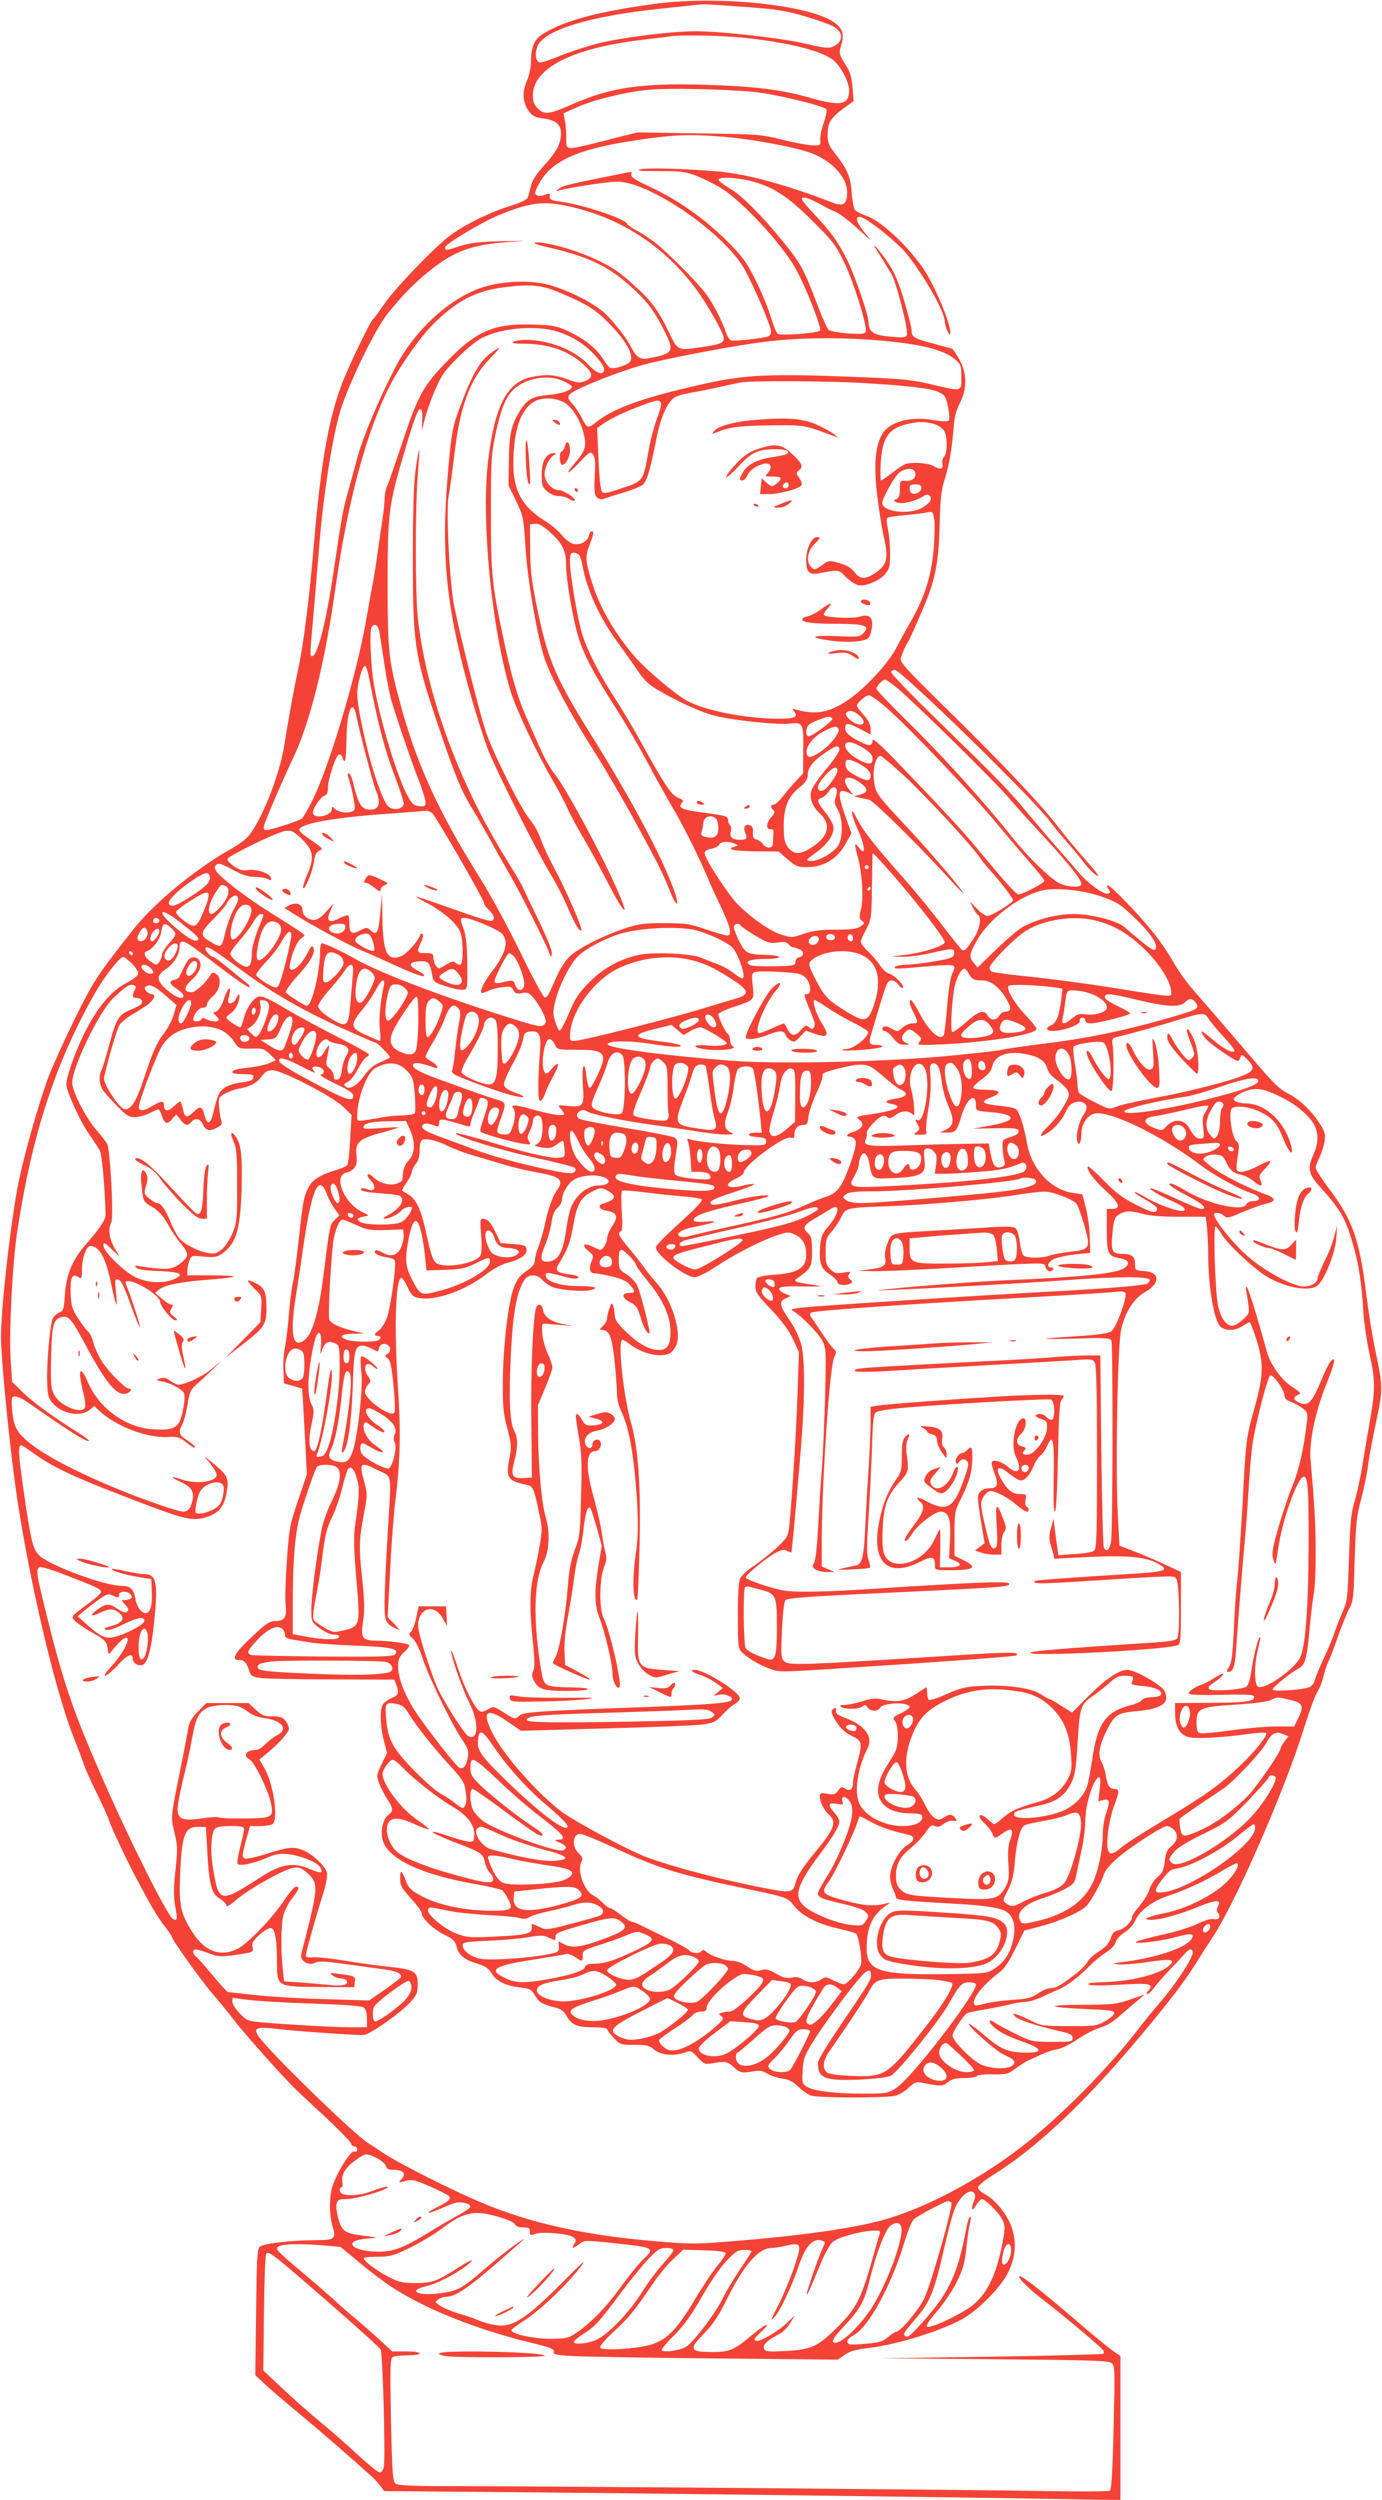 <?xml version="1.0" standalone="no"?>
<!DOCTYPE svg PUBLIC "-//W3C//DTD SVG 20010904//EN"
 "http://www.w3.org/TR/2001/REC-SVG-20010904/DTD/svg10.dtd">
<svg version="1.0" xmlns="http://www.w3.org/2000/svg"
 width="708pt" height="1280pt" viewBox="0 0 708 1280"
 preserveAspectRatio="xMidYMid meet">
<g transform="translate(0,1280) scale(0.1,-0.1)"
fill="#f44336" stroke="none">
<path d="M3345 12779 c-290 -40 -457 -86 -564 -153 -45 -28 -61 -68 -61 -147
0 -26 -10 -68 -21 -94 -25 -57 -22 -109 10 -154 18 -25 32 -32 72 -37 68 -9
94 -31 93 -81 -2 -51 -24 -92 -89 -163 -36 -39 -58 -73 -65 -102 -6 -24 -13
-50 -16 -59 -3 -11 -36 -27 -92 -44 -112 -35 -245 -102 -319 -161 -89 -72
-279 -271 -328 -346 -25 -36 -49 -69 -54 -72 -12 -8 -114 -218 -153 -315 -72
-181 -114 -417 -148 -817 -25 -295 -54 -526 -81 -653 -24 -112 -52 -265 -74
-405 -25 -156 -129 -409 -192 -467 -15 -15 -50 -39 -78 -55 -181 -101 -397
-279 -502 -413 -186 -236 -205 -265 -301 -460 -53 -108 -114 -243 -136 -301
-52 -144 -121 -388 -151 -534 -39 -194 -90 -639 -90 -791 0 -94 32 -441 66
-705 56 -442 202 -1083 306 -1345 22 -55 46 -118 53 -140 7 -22 36 -87 65
-145 29 -58 58 -123 65 -145 11 -35 105 -232 145 -305 8 -14 33 -61 56 -104
24 -43 60 -101 81 -127 21 -27 38 -51 38 -55 0 -14 156 -233 210 -294 31 -36
79 -94 106 -130 45 -60 233 -272 308 -347 17 -17 91 -87 164 -154 72 -68 132
-129 132 -136 0 -7 7 -13 15 -13 8 0 15 -7 15 -16 0 -10 -6 -14 -15 -10 -17 6
-84 -99 -110 -173 -19 -54 -19 -151 -1 -212 19 -61 10 -69 -79 -69 -139 -1
-276 -17 -294 -34 -14 -15 -16 -57 -19 -337 l-4 -321 43 -40 c23 -22 105 -93
183 -157 121 -101 265 -226 372 -323 16 -14 36 -37 45 -50 l17 -23 813 -7
c718 -7 2034 -23 2722 -35 l237 -4 0 369 0 369 -37 25 c-21 14 -110 87 -198
163 -180 154 -275 228 -283 220 -9 -8 56 -72 135 -131 81 -61 284 -232 295
-248 4 -6 4 -14 0 -18 -4 -3 -261 -10 -572 -15 l-565 -8 581 -5 c493 -4 584
-7 599 -20 17 -14 17 -34 10 -330 -5 -219 -11 -317 -19 -323 -6 -4 -150 -5
-321 -2 -375 7 -2565 25 -3006 25 -236 0 -319 3 -332 13 -15 11 -18 48 -24
325 -5 265 -4 315 8 323 8 5 42 9 77 9 34 0 62 4 62 10 0 6 -30 10 -70 10
l-71 0 -62 58 c-34 31 -89 79 -122 107 -33 27 -87 74 -120 105 -34 30 -114
100 -179 154 -108 91 -117 101 -100 113 20 14 118 16 244 5 l75 -7 95 -79 c52
-44 128 -101 168 -127 170 -112 440 -219 715 -285 98 -24 117 -31 114 -45 -4
-15 9 -18 107 -23 61 -3 389 -9 729 -12 l618 -6 37 25 c25 17 57 27 102 32
147 15 368 81 495 148 81 43 203 165 240 242 39 79 44 160 16 236 -25 66 -83
136 -135 164 -20 11 -36 26 -36 35 0 8 33 35 72 60 213 131 451 351 713 659
170 200 262 318 324 416 24 39 67 106 96 150 116 176 365 745 461 1053 30 96
63 186 74 201 10 16 24 49 30 76 6 26 17 59 24 74 8 14 30 72 49 128 20 56 46
121 59 145 21 39 23 60 28 253 6 183 10 222 32 305 14 52 31 131 36 175 6 44
25 145 42 225 35 163 35 182 -3 360 -15 69 -36 199 -47 289 -35 284 -70 384
-191 544 -38 51 -69 99 -69 107 0 9 9 33 20 54 10 21 22 58 26 82 5 39 2 49
-29 97 -44 66 -101 119 -164 151 -35 17 -75 56 -148 142 -100 117 -228 266
-338 392 -32 37 -75 99 -97 138 -22 40 -67 106 -100 147 -79 99 -228 252 -236
244 -4 -4 -1 -13 6 -22 10 -12 9 -16 -4 -21 -20 -8 -108 57 -151 110 -17 20
-61 71 -99 114 -37 42 -109 126 -160 187 -103 124 -139 161 -469 483 -131 127
-236 236 -232 242 3 5 12 10 19 10 32 0 707 -658 793 -773 24 -32 67 -84 96
-117 28 -32 66 -77 82 -99 17 -22 41 -48 54 -57 33 -23 20 -3 -59 86 -36 41
-96 113 -132 160 -91 118 -286 323 -569 601 -214 210 -240 239 -234 260 7 25
23 60 43 94 6 11 36 77 66 147 68 156 86 248 90 451 3 119 8 166 24 217 24 76
38 154 47 265 4 58 13 94 32 130 38 73 38 152 -2 224 -16 29 -34 55 -40 56 -5
2 -48 13 -95 26 -100 27 -110 33 -110 68 0 14 -18 84 -39 155 -30 99 -50 144
-86 197 -45 66 -89 113 -52 56 9 -15 24 -39 34 -54 9 -16 26 -44 38 -63 26
-40 90 -292 81 -315 -5 -13 -18 -15 -83 -9 -86 7 -113 24 -113 73 0 36 -72
246 -111 322 -46 92 -83 143 -169 234 -58 62 -71 80 -57 83 16 3 45 -9 114
-47 10 -6 35 -18 56 -27 21 -9 72 -49 115 -88 73 -67 75 -68 34 -20 -43 52
-53 84 -28 84 29 0 188 -125 240 -189 91 -113 195 -296 196 -346 1 -28 28 -86
29 -62 2 50 -80 246 -141 335 -81 117 -217 243 -290 267 -25 9 -52 22 -58 30
-6 8 -14 49 -17 92 -6 82 -23 119 -94 209 -22 28 -29 47 -29 80 0 64 14 89 76
135 l57 41 -5 68 c-4 46 -12 79 -26 102 -44 69 -46 75 -32 118 17 53 6 87 -39
117 -135 91 -602 137 -926 92z m465 -14 c166 -12 212 -19 312 -48 65 -19 132
-43 150 -54 53 -31 48 -82 -10 -104 -17 -7 -53 -2 -125 15 -122 30 -440 66
-575 66 -125 0 -379 -32 -504 -64 -54 -14 -137 -41 -185 -60 -48 -20 -95 -36
-104 -36 -24 0 -32 44 -15 84 34 82 267 153 616 190 139 15 197 21 230 24 8 1
103 -5 210 -13z m17 -160 c214 -24 371 -63 436 -108 39 -27 87 -114 87 -159 0
-76 -43 -84 -207 -37 -145 41 -277 57 -533 65 -325 10 -486 -14 -685 -103
-109 -48 -137 -52 -169 -19 -20 19 -26 35 -26 68 0 138 199 240 551 283 74 9
143 17 154 19 57 9 276 4 392 -9z m38 -276 c103 -10 349 -69 368 -88 5 -5 -1
-35 -12 -67 -12 -33 -20 -72 -19 -89 3 -29 2 -30 -42 -29 -25 1 -94 14 -155
29 -106 27 -123 28 -425 32 l-315 5 -162 -41 c-209 -53 -203 -53 -202 7 1 26
-2 66 -6 90 l-8 42 67 30 c82 38 252 79 365 90 102 10 391 4 546 -11z m-159
-229 c143 -12 351 -50 439 -80 113 -39 195 -125 195 -205 0 -62 -19 -74 -79
-51 -232 90 -435 145 -581 158 -178 15 -363 20 -399 11 -25 -7 0 -9 95 -9 116
0 136 -3 196 -26 37 -15 93 -43 125 -63 111 -70 307 -283 379 -410 52 -94 136
-307 125 -318 -13 -13 -203 -27 -217 -16 -7 5 -24 48 -38 95 -15 47 -50 131
-79 187 -44 88 -64 115 -149 199 -112 111 -249 207 -392 273 -75 35 -96 50
-92 62 5 12 1 14 -16 11 -13 -3 -61 -13 -108 -22 -189 -38 -228 -47 -246 -62
-19 -15 -19 -15 1 -9 42 13 250 45 297 45 155 0 509 -235 636 -422 40 -58 152
-313 152 -344 0 -16 -7 -25 -22 -29 -52 -11 -171 -23 -183 -18 -8 2 -19 21
-26 41 -18 56 -68 152 -102 197 -46 61 -195 211 -257 259 -30 24 -74 53 -97
65 -23 11 -46 28 -51 36 -15 27 -226 97 -337 112 -48 6 -60 11 -59 26 2 20 3
20 -29 8 -14 -5 -30 -6 -38 0 -12 7 -10 16 10 54 63 119 191 179 481 224 207
32 285 35 466 21z m133 -225 c116 -28 194 -77 322 -205 104 -103 121 -125 162
-210 49 -99 122 -333 112 -358 -4 -12 -22 -14 -92 -9 -50 4 -92 12 -99 19 -7
7 -29 56 -49 108 -80 210 -89 226 -186 346 -103 127 -210 234 -267 267 -31 18
-57 38 -60 45 -5 17 77 15 157 -3z m-932 -130 c269 -57 496 -204 661 -428 51
-69 129 -205 138 -239 8 -34 -6 -40 -129 -58 -105 -15 -106 -14 -152 82 -53
111 -89 159 -182 242 -69 63 -110 90 -191 128 -103 49 -260 92 -311 86 -15 -2
16 -13 74 -26 197 -46 299 -94 411 -194 88 -79 121 -122 174 -225 58 -114 52
-124 -81 -148 -40 -7 -58 5 -86 58 -21 42 -66 101 -122 161 -57 60 -209 137
-318 162 -93 20 -217 14 -314 -15 -173 -54 -357 -222 -458 -420 -82 -160 -162
-351 -188 -446 -13 -49 -35 -128 -48 -175 -27 -96 -33 -125 -75 -410 -40 -270
-83 -440 -112 -440 -11 0 -10 15 7 203 8 89 21 250 30 357 22 273 69 570 111
705 43 135 177 411 236 484 75 95 141 162 217 223 129 103 216 135 406 149
109 7 108 7 -35 4 -112 -3 -160 -8 -210 -24 -77 -25 -80 -25 -80 -8 0 17 186
128 272 164 160 66 229 75 355 48z m-85 -426 c33 -11 99 -40 147 -63 69 -35
101 -60 162 -123 82 -86 119 -157 96 -186 -13 -17 -82 -38 -100 -31 -7 3 -23
23 -37 45 -33 54 -94 103 -177 142 -61 28 -80 32 -177 35 -198 7 -289 -29
-431 -173 -133 -134 -163 -185 -240 -420 -37 -110 -73 -214 -81 -232 -8 -17
-14 -48 -14 -70 0 -21 -5 -65 -10 -98 -5 -33 -16 -107 -24 -165 -8 -58 -19
-130 -25 -160 -6 -30 -22 -122 -37 -205 -49 -277 -188 -741 -272 -910 -24 -49
-50 -93 -56 -97 -19 -13 -160 -58 -180 -58 -14 0 -17 5 -13 23 7 28 96 235
147 342 88 183 165 490 220 885 61 430 157 788 276 1023 51 101 160 255 223
317 121 120 219 171 363 189 111 15 176 12 240 -10z m35 -217 c71 -23 131 -59
185 -115 40 -42 60 -75 51 -89 -11 -19 -42 -5 -80 36 -70 75 -202 126 -322
126 -25 0 -53 -5 -61 -10 -11 -7 5 -10 52 -10 128 0 230 -35 308 -107 49 -43
51 -66 8 -84 -27 -11 -38 -10 -92 9 -68 25 -111 27 -186 11 -124 -27 -187
-151 -220 -434 -35 -309 19 -855 116 -1175 28 -92 131 -310 215 -455 29 -49
63 -114 76 -144 13 -29 46 -90 72 -135 27 -44 88 -155 135 -246 92 -177 116
-187 40 -18 -81 181 -254 500 -308 569 -28 35 -55 83 -82 144 -12 28 -40 91
-62 140 -50 111 -83 223 -126 430 -56 267 -61 315 -61 630 0 264 2 300 23 400
25 120 51 187 85 223 60 64 179 88 260 52 26 -11 47 -25 47 -30 0 -18 -56 -37
-124 -43 -80 -6 -108 -23 -148 -90 -40 -68 -50 -117 -51 -252 l-2 -120 39 -80
c37 -78 38 -84 48 -235 10 -174 65 -485 102 -584 41 -108 126 -267 236 -441
97 -153 207 -346 325 -570 24 -44 58 -118 76 -165 38 -96 54 -84 18 13 -62
168 -215 454 -404 757 -198 316 -236 403 -291 665 -31 151 -37 201 -38 310
l-1 130 26 3 c19 2 39 -9 79 -45 62 -56 80 -93 80 -167 0 -69 34 -271 61 -361
28 -94 74 -183 187 -360 53 -82 129 -213 170 -290 41 -77 96 -176 122 -220 56
-94 134 -249 179 -355 17 -41 45 -102 61 -135 62 -128 74 -175 45 -175 -9 0
-57 14 -108 31 -83 29 -104 32 -212 32 -105 1 -130 -3 -205 -27 -110 -37 -230
-97 -279 -141 -23 -21 -50 -62 -70 -107 -42 -96 -45 -101 -59 -106 -7 -2 -58
92 -125 230 -67 136 -156 301 -217 397 -198 316 -311 561 -391 848 -69 251
-73 290 -73 643 0 369 4 403 93 700 40 135 62 195 72 195 11 0 13 -13 12 -55
l-2 -55 14 55 c18 71 58 171 89 224 32 54 150 167 204 195 103 53 278 67 389
33z m1608 -42 c231 -17 364 -47 425 -98 33 -28 35 -33 35 -93 0 -76 7 -75
-159 -36 -95 23 -147 28 -410 38 -417 16 -540 10 -746 -36 -317 -70 -469 -125
-563 -202 -34 -28 -41 -25 -68 30 -12 23 -33 55 -47 70 -21 22 -24 31 -16 45
17 27 276 129 409 162 134 33 455 93 585 109 164 21 362 25 555 11z m-65 -220
c246 -14 369 -28 410 -48 31 -15 36 -23 47 -77 7 -35 8 -64 3 -69 -5 -5 -39
-4 -83 4 -119 20 -227 -12 -261 -79 -33 -63 -40 -159 -22 -308 9 -76 25 -176
36 -222 22 -102 14 -134 -46 -175 -51 -34 -78 -33 -106 4 -16 22 -39 35 -76
46 -51 15 -56 15 -81 -3 -44 -32 -49 -34 -65 -17 -27 26 -20 81 14 116 34 34
36 38 15 38 -26 0 -55 -60 -55 -116 0 -62 15 -79 62 -70 108 20 103 21 141
-18 20 -19 47 -38 62 -42 36 -9 109 21 140 57 22 27 25 40 25 104 0 41 -5 97
-11 125 -6 28 -8 54 -4 58 4 4 43 10 88 14 45 4 96 10 114 14 30 6 32 5 39
-32 4 -22 2 -93 -3 -159 -13 -139 -47 -245 -119 -371 -25 -43 -57 -101 -71
-129 -41 -81 -163 -212 -251 -271 -94 -63 -162 -75 -262 -48 -22 7 -24 6 -12
-9 23 -28 4 -37 -76 -37 -172 0 -390 43 -478 95 -64 37 -211 163 -265 226
-103 121 -178 252 -217 379 -33 106 -35 132 -12 189 22 57 24 71 11 71 -5 0
-12 -11 -15 -25 -8 -30 -46 -48 -82 -39 -14 4 -39 24 -56 44 -16 21 -56 55
-88 74 -114 71 -160 153 -160 290 0 174 38 284 111 322 50 25 131 15 170 -22
37 -35 64 -85 80 -147 15 -60 7 -86 -41 -142 -60 -69 -48 -72 17 -4 53 56 58
59 71 42 11 -14 13 -41 9 -111 -4 -75 -2 -95 10 -108 9 -8 22 -13 29 -10 8 3
53 17 101 32 49 14 96 33 106 42 21 19 39 79 68 227 22 116 56 194 95 220 12
8 52 19 88 25 36 6 103 19 149 30 45 10 96 21 112 23 61 8 426 6 595 -3z
m-1014 -105 c3 -7 -6 -42 -20 -77 -13 -35 -32 -104 -41 -153 -32 -177 -24
-166 -155 -210 -59 -20 -76 -23 -86 -13 -7 8 -14 72 -18 170 l-7 156 28 20
c42 29 110 62 193 93 87 33 99 34 106 14z m1396 -105 c21 -6 44 -21 53 -33 19
-27 20 -120 1 -136 -7 -6 -11 -22 -8 -36 5 -29 -10 -32 -48 -10 -14 8 -51 14
-83 15 -55 0 -63 -3 -118 -45 -33 -25 -62 -45 -65 -45 -4 0 -5 40 -2 88 8 127
37 174 125 198 60 16 98 17 145 4z m-95 -246 c10 -27 -11 -49 -46 -46 -30 2
-31 1 -31 -42 0 -33 -5 -46 -17 -51 -17 -6 -17 -7 0 -17 22 -12 95 4 133 29
19 12 28 13 37 4 16 -16 0 -39 -43 -63 -66 -35 -200 -18 -200 26 0 25 62 136
87 156 31 24 71 26 80 4z m33 -83 c0 -20 -32 -37 -50 -26 -5 3 -10 15 -10 26
0 14 7 19 30 19 23 0 30 -5 30 -19z m-1753 -343 c6 -7 13 -31 17 -53 21 -122
88 -269 181 -395 34 -47 81 -113 103 -146 32 -47 56 -70 104 -98 101 -59 218
-112 283 -129 87 -24 331 -50 392 -42 67 8 70 2 68 -143 l-1 -112 -35 -38
c-20 -20 -50 -56 -68 -79 -18 -24 -39 -43 -47 -43 -17 0 -18 -12 -2 -28 9 -9
7 -17 -10 -35 -27 -29 -29 -65 -4 -63 13 1 16 -5 14 -24 -1 -14 -2 -35 -2 -47
0 -29 -33 -31 -52 -4 -7 10 -22 20 -33 23 -16 3 -19 11 -18 35 2 21 -2 33 -14
37 -25 10 -38 -9 -25 -38 13 -29 7 -36 -27 -36 -40 0 -55 14 -47 43 3 14 2 29
-4 32 -5 3 -10 15 -10 25 0 21 -10 24 -140 41 -93 12 -117 23 -99 46 7 7 10
14 8 16 -2 1 -17 9 -34 17 -30 16 -67 73 -184 285 -35 64 -95 165 -133 223
-84 129 -151 265 -172 348 -24 95 -56 291 -56 345 0 41 3 49 19 49 10 0 23 -6
28 -12z m-1023 -395 c3 -21 15 -96 26 -168 10 -71 27 -155 36 -185 32 -105 97
-296 135 -394 22 -55 39 -111 39 -124 0 -20 -4 -23 -32 -20 -28 3 -37 11 -60
53 -54 99 -141 387 -173 573 -16 97 -23 271 -11 291 14 23 34 10 40 -26z m-54
-230 c47 -244 80 -370 136 -517 25 -65 44 -125 42 -133 -4 -23 -41 -33 -69
-19 -18 9 -34 39 -66 128 -46 127 -103 380 -103 457 0 50 26 141 40 141 5 0
14 -26 20 -57z m2717 -65 c114 -100 488 -468 558 -550 39 -45 106 -120 150
-167 150 -161 225 -253 225 -278 0 -18 -62 -17 -108 2 -44 19 -161 131 -244
235 -156 196 -360 421 -557 614 -77 76 -141 143 -141 149 0 15 31 47 45 47 6
0 39 -24 72 -52z m-60 -97 c112 -98 442 -445 558 -586 55 -66 132 -157 172
-202 40 -46 73 -87 73 -93 0 -11 -112 -70 -132 -70 -13 0 -75 70 -220 245 -73
88 -199 223 -420 452 -72 74 -108 105 -108 93 0 -30 -16 -32 -62 -9 -56 28
-78 48 -78 70 0 30 14 29 73 -2 l57 -30 0 31 c0 20 -11 42 -35 69 -19 21 -35
42 -35 47 0 15 44 54 62 54 10 0 53 -31 95 -69z m-2722 -34 c18 -89 86 -347
99 -379 33 -78 16 -113 -47 -101 -28 6 -45 39 -67 131 -6 28 -17 52 -22 52 -6
0 -8 -6 -6 -12 18 -50 40 -158 35 -172 -9 -22 -74 -21 -99 1 -16 15 -18 15
-18 0 0 -32 -85 -53 -96 -23 -7 18 35 84 59 92 12 4 17 16 17 42 1 45 40 164
57 169 6 2 14 -5 18 -17 13 -40 18 -10 20 98 2 141 31 212 50 119z m2579 -2
c48 -44 4 -64 -48 -22 -17 14 -26 29 -22 35 12 19 41 14 70 -13z m-140 -14 c7
-10 -102 -91 -121 -91 -18 0 -16 45 2 60 16 13 82 39 102 40 6 0 14 -4 17 -9z
m31 -52 c11 -17 -40 -84 -91 -118 -52 -34 -68 -35 -72 -5 -4 32 35 82 85 108
54 28 69 31 78 15z m128 -99 c36 -23 47 -36 47 -55 0 -30 -17 -32 -63 -9 -45
23 -77 54 -77 76 0 27 37 22 93 -12z m-123 -9 c0 -11 -31 -57 -70 -102 -42
-50 -72 -96 -76 -115 -6 -35 11 -77 44 -107 61 -56 49 -117 -34 -172 -64 -43
-97 -43 -128 -2 -17 24 -21 43 -21 110 1 97 22 148 83 197 29 23 39 39 40 60
1 40 22 68 84 112 60 42 78 46 78 19z m325 -127 c106 -97 351 -360 394 -424
13 -19 41 -53 61 -75 42 -45 110 -135 110 -144 0 -13 -110 -81 -131 -81 -11 0
-36 17 -55 38 l-36 37 16 -32 c9 -17 20 -35 26 -38 20 -12 10 -69 -21 -119
-33 -53 -48 -68 -61 -60 -4 3 -49 59 -99 124 -50 66 -141 177 -202 246 -149
168 -204 239 -235 299 -39 78 -37 37 3 -54 39 -88 41 -139 5 -91 -24 30 -24
22 -5 -50 22 -82 30 -210 16 -265 -10 -41 -10 -49 5 -60 15 -11 15 -13 -7 -28
-18 -13 -47 -17 -126 -17 -79 0 -117 -5 -165 -21 -59 -21 -63 -21 -114 -5 -58
18 -153 84 -224 155 -50 50 -170 235 -170 262 0 11 11 19 34 23 19 4 37 13 40
21 6 16 49 19 81 5 19 -8 19 -9 -4 -16 -23 -7 -24 -8 -5 -15 10 -4 67 -8 126
-8 l107 -1 46 -40 c41 -36 52 -40 99 -40 83 0 152 40 195 114 l33 59 -27 76
c-37 103 -42 141 -20 141 9 0 26 -5 37 -11 21 -12 21 -11 0 16 -48 60 -16 85
51 40 46 -32 47 -52 5 -63 l-33 -9 28 -7 c15 -3 37 -8 50 -11 21 -4 249 -229
411 -405 42 -47 74 -79 71 -72 -15 28 -173 214 -283 331 -165 176 -168 180
-175 250 -6 59 11 121 34 121 5 0 56 -43 114 -96z m-232 60 c45 -23 67 -44 67
-65 0 -31 -18 -31 -73 -2 -41 22 -53 34 -55 56 -4 32 13 35 61 11z m-103 -41
c0 -16 -44 -81 -64 -95 -20 -14 -36 -8 -36 13 0 22 69 99 89 99 6 0 11 -7 11
-17z m-4 -96 c3 -8 0 -26 -5 -40 -8 -21 -6 -34 10 -61 27 -46 29 -141 4 -184
-23 -38 -105 -84 -142 -80 -27 3 -26 4 25 41 58 41 92 88 92 128 0 16 -16 47
-40 77 -45 56 -48 68 -21 77 11 3 26 17 35 30 18 28 34 32 42 12z m-2073 -119
c18 -14 267 -445 267 -463 0 -6 11 -22 25 -35 25 -24 32 -45 17 -54 -10 -6
-56 8 -240 73 -79 28 -147 51 -150 51 -4 -1 20 -15 54 -33 88 -46 162 -112
174 -156 15 -54 13 -161 -3 -161 -7 0 -18 5 -24 11 -9 9 -21 6 -49 -11 -36
-23 -37 -23 -50 -5 -8 10 -14 29 -14 42 0 20 -5 23 -40 23 -45 0 -47 5 -23 55
9 19 13 38 8 42 -4 5 -10 3 -12 -4 -12 -33 -68 -96 -96 -108 -73 -30 -95 14
-98 195 l-2 125 -8 -94 c-10 -106 -18 -124 -49 -96 -20 18 -22 18 -55 1 -42
-23 -55 -15 -55 33 0 21 -3 40 -6 44 -3 3 -24 -4 -46 -15 -53 -28 -69 -14 -45
39 l17 38 -38 -42 c-26 -30 -45 -43 -64 -43 -31 0 -58 23 -58 50 0 30 -33 42
-65 26 l-28 -15 54 -34 c94 -59 274 -156 340 -183 35 -14 117 -51 182 -81 65
-30 126 -53 135 -51 12 3 3 11 -26 27 -52 27 -50 45 6 49 45 3 55 -6 66 -70 6
-35 10 -38 71 -58 35 -12 75 -20 87 -18 23 3 23 5 22 133 -1 91 -6 143 -18
175 -20 57 -20 60 4 60 33 0 174 -60 193 -82 34 -41 19 -98 -53 -193 -39 -51
-63 -99 -54 -108 3 -3 17 1 32 8 15 8 48 17 74 20 41 6 48 4 58 -14 9 -18 17
-21 44 -16 29 6 37 2 61 -27 15 -18 37 -53 48 -77 16 -37 17 -45 5 -57 -12
-12 -25 -11 -94 9 -370 112 -745 252 -874 327 -66 38 -156 80 -171 80 -5 0 -9
-16 -9 -35 0 -111 -42 -285 -68 -285 -12 0 -99 56 -107 69 -3 6 19 39 52 76
71 76 99 125 89 151 -7 16 -11 12 -31 -26 -42 -82 -103 -117 -89 -52 12 58 37
113 57 127 21 15 21 15 2 30 -11 8 -81 53 -156 100 -132 82 -261 182 -283 217
-8 13 -7 21 2 30 11 11 26 6 82 -24 52 -28 81 -38 115 -38 26 0 55 -5 67 -11
16 -9 19 -8 16 6 -4 23 -75 47 -117 40 -25 -5 -42 0 -72 19 -21 14 -36 32 -34
38 7 17 251 136 295 143 31 5 40 1 82 -37 63 -59 70 -96 33 -183 -16 -36 -25
-68 -22 -72 10 -10 48 84 56 136 4 34 12 48 28 56 20 8 17 12 -43 53 -36 24
-64 48 -61 55 10 31 183 62 462 81 99 7 185 14 191 15 5 0 18 -5 27 -11z
m1455 -30 c7 -7 12 -29 12 -49 0 -42 -21 -56 -67 -44 -20 5 -24 10 -18 28 4
12 7 31 8 42 1 33 41 47 65 23z m904 -285 c128 -147 268 -328 268 -347 0 -19
-117 -56 -210 -66 l-65 -7 60 -2 c33 0 97 8 143 19 110 26 124 26 120 -2 -3
-21 -13 -25 -98 -40 -52 -9 -118 -17 -147 -17 -28 -1 -55 -6 -59 -13 -5 -8 13
-9 72 -4 262 22 245 25 220 -35 -8 -19 -19 -94 -24 -166 -6 -73 -14 -137 -17
-143 -20 -32 -79 22 -127 117 -32 60 -48 78 -48 50 0 -7 9 -30 20 -52 26 -51
25 -55 -7 -55 -15 0 -37 -10 -50 -22 -24 -22 -25 -22 -55 -5 -29 17 -48 15
-48 -4 0 -5 7 -9 14 -9 8 0 27 -16 42 -35 20 -27 33 -35 58 -34 28 0 29 1 9 9
-27 11 -29 32 -7 54 21 21 28 20 61 -8 25 -21 26 -25 13 -41 -14 -17 -8 -18
126 -12 237 12 474 51 474 79 0 6 -24 37 -54 68 -57 60 -101 134 -90 151 6 11
145 6 238 -7 l39 -6 -6 -52 c-10 -86 -26 -126 -53 -136 -14 -6 -22 -14 -19
-20 16 -27 173 15 167 44 -2 9 4 16 13 16 8 0 15 -7 15 -15 0 -10 10 -15 28
-15 34 0 202 42 202 51 0 4 -29 21 -65 38 -39 18 -65 36 -65 45 0 23 28 20
168 -14 148 -36 220 -39 245 -10 18 22 42 18 57 -11 14 -25 2 -30 -167 -78
-215 -61 -402 -99 -624 -126 -111 -14 -206 -28 -210 -31 -5 -3 -124 -16 -266
-30 -317 -31 -883 -44 -1120 -25 -366 29 -636 66 -630 85 6 18 111 18 217 2
109 -18 169 -21 155 -7 -6 4 -52 13 -104 19 -144 17 -148 35 -16 66 l75 18 31
-26 31 -26 33 20 c18 11 42 20 53 20 16 0 108 -54 132 -76 14 -14 -34 -23 -94
-17 -83 7 -85 -11 -2 -21 67 -8 156 3 132 16 -9 5 -16 20 -16 33 0 13 -5 27
-11 31 -12 7 -48 82 -49 101 0 6 35 23 78 37 110 37 106 33 98 109 -6 63 -6
65 18 71 14 3 71 3 128 -1 88 -5 105 -9 125 -29 27 -27 32 -84 8 -84 -19 0
-19 1 6 -62 12 -29 25 -62 29 -74 5 -11 4 -27 0 -34 -7 -12 -11 -11 -25 0 -15
13 -20 11 -41 -13 -30 -35 -50 -34 -69 3 -9 17 -17 30 -19 30 -2 0 -29 -11
-60 -25 -31 -14 -61 -25 -66 -25 -32 0 26 149 86 219 37 44 21 52 -22 10 -30
-29 -134 -222 -134 -250 0 -16 57 -10 110 11 62 25 87 25 94 2 3 -9 15 -23 26
-29 17 -11 23 -9 48 18 l30 32 48 -17 c66 -22 75 -9 35 53 -29 45 -53 121 -37
121 3 0 32 -17 64 -39 31 -21 89 -55 129 -75 39 -19 75 -41 79 -47 12 -21 -70
-89 -108 -90 -18 0 -27 -3 -20 -6 21 -8 202 8 202 18 0 5 -13 9 -29 9 -39 0
-42 8 -26 61 7 24 25 85 40 134 39 128 42 135 64 135 10 0 25 -10 34 -22 8
-13 18 -20 23 -15 10 10 -45 66 -73 73 -12 4 -31 20 -42 38 -11 17 -38 49 -60
71 -23 21 -41 45 -41 52 0 8 12 37 28 66 26 50 27 58 29 217 1 91 3 166 3 168
1 8 18 -10 102 -105z m-122 37 c0 -5 -4 -10 -10 -10 -5 0 -10 5 -10 10 0 6 5
10 10 10 6 0 10 -4 10 -10z m-3377 -42 c9 -29 -9 -51 -80 -98 -85 -56 -111
-66 -126 -51 -14 14 38 69 117 122 61 41 82 47 89 27z m81 -54 c28 -11 19 -57
-20 -102 -19 -23 -42 -42 -50 -42 -27 0 -13 62 29 123 20 30 19 29 41 21z
m3306 -14 c0 -5 -5 -10 -11 -10 -5 0 -7 5 -4 10 3 6 8 10 11 10 2 0 4 -4 4
-10z m1187 -42 c76 -27 96 -40 162 -104 83 -78 125 -141 111 -163 -6 -11 -22
-3 -72 38 -34 28 -73 61 -86 73 -36 33 -171 68 -262 68 -81 0 -179 -24 -255
-63 -22 -11 -84 -63 -139 -116 l-98 -95 -19 23 c-26 32 -24 45 16 116 60 108
212 225 331 255 71 17 215 3 311 -32z m-4580 -6 c-3 -16 -17 -54 -31 -85 -18
-42 -30 -57 -45 -57 -22 0 -94 57 -89 71 5 16 132 98 152 98 15 1 17 -4 13
-27z m153 -6 c0 -8 -11 -33 -25 -57 -13 -25 -31 -72 -39 -106 -20 -86 -21 -87
-68 -61 -68 39 -67 49 7 124 36 37 65 71 65 75 0 5 9 18 20 29 21 21 40 19 40
-4z m68 -53 c5 -37 -66 -153 -94 -153 -29 0 -4 121 33 162 22 25 57 19 61 -9z
m-354 -74 c84 -67 91 -75 76 -84 -14 -8 -46 11 -108 63 -112 95 -83 114 32 21z
m416 47 c0 -3 -13 -38 -30 -79 -16 -42 -30 -93 -30 -115 0 -51 -8 -72 -28 -72
-22 0 -82 48 -82 67 0 8 21 38 46 66 25 28 57 70 71 94 13 24 31 43 39 43 8 0
14 -2 14 -4z m-535 -25 c7 -12 -12 -24 -25 -16 -11 7 -4 25 10 25 5 0 11 -4
15 -9z m4804 -6 c90 -24 157 -63 238 -139 80 -75 143 -175 143 -225 0 -28 24
-30 -310 23 -124 20 -309 44 -412 55 -103 10 -192 22 -197 26 -6 3 -11 13 -11
20 0 22 125 150 183 187 95 61 251 84 366 53z m-4179 -45 c0 -30 -44 -103 -84
-139 -38 -35 -49 -19 -35 54 19 102 51 143 96 122 16 -7 23 -19 23 -37z m-563
8 c30 -28 29 -34 -12 -79 -19 -22 -35 -47 -35 -57 0 -10 -6 -27 -14 -37 -13
-18 -15 -18 -40 -1 -33 21 -45 48 -25 55 31 10 69 60 75 100 7 46 18 50 51 19z
m891 0 c-4 -27 -50 -37 -74 -17 -22 18 1 39 43 39 30 0 34 -3 31 -22z m2027
12 c3 -5 37 -28 75 -51 63 -37 75 -41 113 -35 33 5 47 3 57 -9 7 -8 16 -15 21
-15 4 0 19 -4 33 -10 28 -10 26 -37 -2 -42 -9 -2 -17 -12 -17 -23 0 -19 -8
-20 -110 -23 -60 -1 -116 2 -124 7 -29 19 2 31 82 31 93 0 90 19 -3 21 -89 2
-102 8 -132 68 -16 30 -28 63 -28 73 0 19 25 25 35 8z m-3041 -26 c13 -33 -31
-72 -49 -44 -7 12 20 60 34 60 5 0 12 -7 15 -16z m52 -28 c-9 -15 -21 -26 -26
-26 -16 0 -12 32 7 52 25 27 40 6 19 -26z m2745 34 c30 -5 88 -27 129 -47 67
-34 78 -43 98 -87 27 -56 40 -116 25 -116 -6 0 -27 13 -47 29 -21 17 -58 37
-84 46 -26 9 -63 24 -82 32 -48 21 -250 30 -321 13 -97 -22 -179 -68 -250
-139 -54 -55 -72 -81 -104 -159 -22 -51 -44 -91 -49 -89 -5 2 -15 23 -22 48
-12 37 -11 53 1 104 19 74 64 168 106 218 32 39 124 91 214 122 95 32 283 44
386 25z m-2059 -22 c6 -18 -52 -251 -67 -267 -11 -11 -20 -9 -60 14 -26 16
-49 34 -52 41 -3 7 19 37 47 66 29 29 66 77 82 106 30 52 43 62 50 40z m418
-38 c7 -22 10 -43 6 -47 -10 -11 -96 35 -96 51 0 18 27 35 56 36 16 0 24 -10
34 -40z m2367 24 c5 -15 -20 -24 -37 -14 -7 4 -9 13 -5 19 8 14 37 11 42 -5z
m93 -10 c0 -16 -16 -19 -25 -4 -8 13 4 32 16 25 5 -4 9 -13 9 -21z m-175 -3
c0 -22 -32 -38 -46 -24 -9 9 -9 16 1 28 15 19 45 16 45 -4z m-3202 -43 c25
-18 98 -73 162 -122 64 -48 119 -85 123 -81 4 3 -2 13 -13 21 -11 8 -52 41
-91 74 -40 33 -76 60 -81 60 -15 0 -47 39 -40 47 10 10 39 -8 185 -115 161
-119 316 -208 524 -301 87 -39 161 -71 164 -71 9 0 77 -70 72 -75 -2 -2 -25
-13 -50 -24 -34 -14 -58 -35 -84 -71 -36 -51 -76 -72 -96 -52 -8 8 -4 14 13
22 14 6 37 36 53 67 16 30 35 57 43 60 7 3 13 9 13 14 0 5 -71 44 -157 88 -87
44 -207 109 -268 145 -72 44 -118 66 -135 64 -30 -4 -66 -55 -82 -115 -6 -24
-13 -43 -17 -43 -13 0 -71 40 -71 49 0 5 11 16 24 24 13 9 30 33 36 52 14 43
6 59 -11 21 -13 -28 -47 -32 -40 -5 21 78 2 77 -24 -2 -11 -31 -25 -53 -37
-58 -18 -6 -18 -8 -4 -20 9 -8 16 -17 16 -22 0 -13 -37 -11 -63 2 -16 9 -22 9
-25 0 -4 -12 -42 -15 -42 -3 0 26 27 62 48 62 14 0 22 6 22 17 0 9 14 28 31
43 38 31 47 95 15 114 -15 9 -20 7 -30 -9 -21 -37 -74 -85 -93 -85 -43 0 -44
22 -4 60 22 19 43 48 46 63 9 33 -10 59 -39 55 -19 -3 -30 -19 -66 -98 -4 -8
-17 -16 -29 -18 -29 -5 -22 -22 17 -47 17 -11 31 -26 32 -32 0 -25 -38 -12
-84 28 -56 49 -57 73 -6 107 41 27 70 75 70 114 0 37 17 36 73 -4z m-83 7 c0
-30 -31 -76 -48 -73 -25 5 -26 31 -2 61 24 30 50 36 50 12z m-229 -38 c-1 -12
-15 -9 -19 4 -3 6 1 10 8 8 6 -3 11 -8 11 -12z m1071 -20 c4 -7 8 -20 8 -29 0
-24 -68 -98 -90 -98 -16 0 -17 8 -13 68 6 77 20 96 61 81 15 -6 30 -16 34 -22z
m2663 13 c83 -40 105 -128 62 -256 -29 -86 -46 -91 -132 -39 -101 61 -121 81
-164 165 -35 67 -40 84 -30 96 44 53 187 71 264 34z m-1782 -7 c25 -29 59
-125 52 -150 -7 -30 -33 -29 -45 2 -11 28 -10 28 -63 16 -27 -7 -40 -6 -43 2
-5 14 63 147 75 147 4 0 15 -8 24 -17z m-1956 -38 c19 -19 33 -42 31 -52 -2
-9 -29 -30 -62 -47 -77 -39 -151 -129 -216 -261 -48 -100 -90 -219 -90 -257 0
-35 70 -189 115 -253 23 -33 48 -71 56 -85 11 -21 25 -166 30 -328 1 -26 -29
-72 -105 -158 -66 -76 -97 -152 -104 -257 -4 -70 -7 -79 -28 -87 -12 -5 -27
-18 -33 -29 -15 -27 -34 -248 -29 -337 3 -65 7 -77 33 -104 48 -51 137 -65
183 -30 l25 21 26 -25 c82 -77 240 -138 345 -134 57 3 65 0 104 -30 23 -19 42
-29 42 -23 0 6 -18 22 -40 36 -44 27 -48 41 -25 84 8 16 20 62 26 101 10 61
17 77 43 99 17 14 53 48 81 75 l50 49 -49 -41 c-44 -38 -137 -82 -172 -82 -8
0 -27 9 -42 20 -21 16 -34 19 -52 12 -23 -9 -22 -9 13 -16 43 -8 103 -41 110
-60 9 -23 -9 -123 -26 -150 -22 -33 -51 -40 -138 -34 -136 10 -270 107 -326
235 -43 99 -57 76 -27 -44 9 -35 13 -70 10 -78 -15 -40 -129 6 -159 65 -16 30
-18 56 -15 190 4 167 11 195 54 206 35 9 51 -9 123 -144 103 -192 159 -260
205 -248 25 6 37 26 16 26 -18 0 -100 82 -135 135 -18 27 -39 72 -46 98 -6 26
-19 53 -28 60 -9 7 -32 37 -51 67 -30 46 -35 64 -38 125 -3 82 7 106 38 87 19
-12 20 -10 20 38 0 57 22 120 42 120 47 0 80 -59 108 -196 11 -54 23 -100 26
-103 3 -3 2 25 -2 63 -6 63 -6 68 12 64 14 -2 30 -34 63 -128 25 -68 46 -120
48 -114 2 8 -50 168 -71 217 -6 13 -3 17 13 17 44 0 161 -76 161 -104 0 -23
60 -96 78 -96 14 0 12 4 -8 20 -22 17 -23 22 -12 40 10 16 10 20 -1 20 -7 0
-28 13 -47 30 l-35 30 22 19 c27 22 117 39 267 50 58 4 109 11 113 14 3 4 -48
7 -115 7 l-122 0 0 24 c0 14 5 37 10 51 10 27 12 27 73 21 50 -5 67 -3 89 11
78 53 99 121 106 338 4 173 -3 229 -33 269 -23 30 -27 13 -8 -30 15 -33 18
-69 18 -224 0 -170 -2 -190 -23 -242 -13 -32 -37 -69 -54 -84 -27 -22 -38 -25
-71 -20 -55 9 -132 50 -154 83 -11 16 -30 53 -42 83 -26 61 -47 90 -67 90 -7
0 -25 11 -40 24 -27 22 -27 25 -16 65 10 31 10 46 1 62 -21 41 -33 6 -23 -72
9 -73 9 -73 54 -99 32 -19 54 -43 78 -85 18 -33 49 -79 68 -102 40 -49 42 -62
12 -90 -50 -45 -76 -48 -218 -27 -29 5 -33 3 -22 -7 8 -9 49 -15 117 -17 113
-5 134 -17 73 -43 -52 -22 -136 -17 -193 11 -61 29 -165 132 -165 162 0 20 4
18 41 -17 l42 -40 -27 46 c-27 48 -33 97 -16 129 13 25 -5 372 -21 403 -7 12
-31 44 -55 71 -56 65 -124 197 -124 243 0 78 137 361 208 430 61 59 88 77 107
69 12 -4 14 -10 5 -25 -15 -29 -12 -41 9 -41 25 0 37 -18 22 -33 -6 -6 -31
-19 -54 -28 -58 -23 -73 -48 -107 -177 -16 -61 -34 -121 -40 -131 -15 -29 -12
-73 6 -101 9 -14 42 -51 73 -82 47 -49 61 -58 91 -58 20 0 53 9 75 20 22 11
42 20 46 20 4 0 13 -16 19 -35 13 -40 28 -44 54 -13 l19 22 21 -27 c25 -31 38
-34 56 -12 19 23 45 18 58 -10 16 -34 34 -40 72 -20 23 12 30 21 25 33 -4 9
-10 40 -12 69 -5 50 -4 53 27 72 19 11 52 23 74 27 55 9 91 28 118 64 16 23
30 30 55 30 47 0 305 -133 360 -186 l44 -42 -7 -123 c-3 -68 -10 -129 -15
-135 -5 -6 -28 -16 -51 -23 -83 -24 -128 -51 -147 -90 -26 -51 -29 -68 -51
-272 -11 -100 -25 -199 -30 -219 -5 -20 -14 -91 -20 -157 -5 -66 -14 -142 -20
-170 -6 -27 -10 -80 -8 -118 l3 -68 46 -13 47 -14 6 -97 c3 -54 8 -153 12
-220 l6 -122 -45 -133 c-42 -125 -46 -144 -57 -305 -7 -95 -10 -196 -7 -224 8
-68 -4 -89 -51 -89 -32 -1 -48 -11 -126 -85 -88 -83 -104 -115 -58 -115 23 0
36 -14 49 -55 8 -26 15 -31 59 -37 27 -3 192 -7 367 -7 l317 -1 10 -26 c16
-42 12 -54 -25 -69 -19 -8 -39 -24 -45 -34 -15 -29 -12 -115 7 -185 l16 -62
-28 -57 c-27 -57 -27 -58 -11 -102 10 -24 28 -60 42 -80 29 -44 30 -60 3 -78
-27 -20 -41 -82 -29 -128 27 -98 200 -179 487 -228 63 -11 120 -25 126 -30 7
-5 21 -26 31 -46 29 -53 16 -60 -107 -58 -127 2 -261 32 -342 77 -49 27 -63
40 -75 74 -22 58 -30 62 -30 14 0 -37 7 -49 55 -102 30 -33 55 -66 55 -75 0
-26 60 -84 116 -111 46 -22 55 -32 64 -64 12 -43 40 -65 110 -86 36 -11 53
-23 68 -47 24 -41 71 -64 145 -73 51 -6 59 -10 77 -40 20 -36 39 -47 105 -63
30 -8 45 -19 59 -45 24 -44 52 -56 136 -56 39 0 70 -4 70 -9 0 -5 15 -26 34
-45 32 -35 36 -36 106 -36 62 0 76 -3 102 -25 33 -28 100 -34 157 -14 31 11
34 9 66 -26 33 -35 37 -36 77 -29 62 11 78 8 107 -20 31 -29 43 -32 98 -22 34
6 49 4 75 -12 18 -11 53 -22 77 -25 32 -4 53 -15 80 -41 20 -19 49 -40 64 -45
36 -14 390 -14 436 -1 19 5 49 24 67 41 28 27 38 31 66 25 103 -19 106 -19
134 3 20 16 41 21 85 21 32 0 61 5 64 10 3 6 40 10 82 9 69 -1 78 1 116 30 23
17 53 36 67 42 14 6 43 19 65 30 23 11 58 22 80 26 21 3 66 25 100 48 33 23
83 50 110 59 53 18 69 27 125 76 19 17 53 46 75 64 l39 34 -74 -26 c-69 -24
-88 -26 -242 -27 -198 0 -187 -13 19 -22 124 -5 143 -8 141 -22 -2 -9 -23 -27
-48 -41 -42 -23 -54 -25 -185 -24 -130 0 -144 2 -190 26 -27 14 -61 29 -75 33
-22 7 -23 6 -11 -8 14 -18 102 -47 221 -75 63 -14 75 -20 75 -37 0 -19 -7 -20
-106 -20 -103 1 -107 2 -190 43 -46 23 -94 49 -106 58 -26 18 -31 4 -8 -19 27
-28 79 -55 158 -82 97 -35 103 -55 16 -55 -91 0 -131 16 -215 88 -41 35 -77
62 -80 60 -9 -10 137 -140 180 -159 55 -24 65 -38 41 -56 -28 -20 -112 -16
-161 7 -50 25 -144 121 -144 148 0 18 53 100 73 113 5 4 44 12 86 19 42 7 101
19 131 26 30 8 68 14 84 14 17 0 53 11 81 24 27 13 67 31 89 40 44 19 103 64
160 122 23 23 60 53 83 68 26 16 45 36 49 52 4 15 23 36 46 50 22 14 46 40 53
59 21 49 88 101 164 126 90 30 181 71 272 124 42 25 79 45 82 45 23 0 -1 -47
-45 -93 -68 -69 -210 -141 -323 -163 -85 -17 -120 -34 -69 -34 48 0 150 28
241 66 92 38 122 39 103 4 -8 -16 -8 -25 0 -35 16 -19 2 -38 -23 -31 -13 3
-46 -7 -82 -24 -33 -17 -112 -41 -175 -55 -63 -14 -124 -30 -135 -35 -35 -18
110 -2 196 21 83 22 101 20 83 -9 -26 -43 -167 -92 -329 -115 -82 -11 -86 -12
-41 -15 27 -2 96 4 154 13 115 18 141 12 96 -24 -51 -40 -178 -73 -309 -79
-84 -3 -112 -7 -96 -14 14 -5 82 -5 160 0 148 10 175 4 145 -29 -10 -11 -12
-19 -6 -19 6 0 24 17 39 38 15 20 51 60 78 89 28 28 60 63 72 77 27 31 43 33
43 6 0 -27 -94 -170 -165 -250 -31 -36 -78 -93 -105 -128 -155 -205 -407 -460
-605 -613 -226 -174 -496 -317 -716 -377 -150 -42 -429 -81 -771 -108 -185
-15 -215 -15 -396 1 -357 30 -634 92 -883 196 -154 65 -424 201 -504 254 -32
22 -67 45 -76 50 -72 43 -516 475 -565 550 -28 43 -9 49 98 36 85 -10 376 -31
439 -31 31 0 190 112 243 170 31 35 36 47 36 90 0 66 -17 76 -150 90 -58 6
-159 20 -224 31 -66 11 -138 19 -160 17 -32 -2 -41 0 -39 12 3 24 51 196 84
299 19 61 28 104 24 122 -7 33 -73 95 -121 115 -48 20 -75 18 -185 -17 -54
-17 -105 -29 -114 -25 -17 6 -16 16 11 114 l15 52 52 0 c29 0 58 5 65 12 29
29 2 208 -44 286 l-25 43 27 22 c68 55 124 116 124 134 0 12 -8 31 -18 43 -15
18 -28 22 -66 22 -40 -1 -52 4 -85 33 l-38 35 -108 0 -108 0 -42 -43 c-31 -31
-45 -54 -50 -82 -3 -22 -20 -110 -37 -195 -55 -272 -54 -261 -34 -344 16 -67
16 -87 5 -191 -10 -89 -10 -131 -2 -182 13 -71 12 -78 -9 -70 -28 10 -239 433
-385 772 -134 308 -185 462 -272 817 -45 182 -48 206 -27 214 8 3 67 -15 133
-41 164 -63 185 -74 180 -88 -2 -6 -23 -27 -48 -45 -111 -83 -106 -77 -85
-101 11 -11 47 -37 81 -56 73 -40 82 -50 87 -90 3 -28 4 -29 18 -11 47 57 72
78 82 68 13 -13 -32 -93 -86 -149 -22 -24 -34 -43 -27 -43 8 0 37 25 66 56 49
53 75 63 75 30 0 -21 27 -38 49 -31 27 8 46 78 60 213 22 208 13 252 -49 252
-16 0 -59 7 -96 15 -36 9 -68 14 -71 11 -7 -7 66 -29 137 -41 l65 -10 3 -68
c3 -68 -9 -107 -32 -107 -22 0 -47 36 -53 76 -7 46 -26 64 -68 64 -93 0 -386
110 -429 161 -30 35 -39 78 -76 333 -26 183 -28 226 -11 226 3 0 29 -16 56
-36 119 -85 211 -127 590 -271 189 -71 231 -80 293 -64 69 19 101 55 113 129
13 74 6 88 -71 151 l-45 36 33 -40 c17 -22 32 -47 32 -56 0 -37 -105 -50 -180
-24 -56 20 -62 13 -10 -10 58 -26 74 -48 67 -91 -7 -43 -23 -64 -48 -64 -29 0
-221 67 -363 127 -273 115 -441 215 -487 290 -15 24 -23 57 -27 104 -4 64 -3
69 15 69 11 0 37 -11 57 -25 20 -14 85 -58 144 -99 110 -75 171 -111 178 -103
2 2 -20 19 -50 38 -128 80 -235 157 -288 209 l-56 55 -7 108 c-10 142 9 509
35 672 75 491 197 861 399 1214 51 88 124 181 143 181 5 0 26 -16 45 -35z
m2861 20 c71 -17 118 -39 215 -101 87 -57 90 -77 10 -99 -32 -9 -92 -27 -133
-40 -165 -52 -648 -175 -689 -175 -22 0 -23 3 -19 49 11 112 125 264 242 321
114 56 254 73 374 45z m-2528 -24 c0 -29 -36 -69 -50 -55 -9 9 -8 19 4 43 18
34 46 42 46 12z m-236 -20 c11 -12 14 -21 7 -25 -14 -9 -47 9 -55 29 -8 22 27
19 48 -4z m1032 -48 c-3 -38 -9 -103 -12 -145 -8 -92 -19 -106 -66 -82 -55 28
-98 64 -98 83 0 10 27 49 61 87 33 38 68 81 77 97 9 15 23 27 30 27 11 0 13
-14 8 -67z m96 30 c10 -9 18 -22 18 -30 0 -19 -45 -107 -63 -121 -25 -21 -41
11 -34 72 9 90 36 118 79 79z m448 -10 c41 -53 0 -74 -72 -37 -35 18 -35 25 0
46 37 24 47 22 72 -9z m2611 5 c16 -31 28 -38 71 -38 44 0 87 -33 124 -96 27
-46 25 -64 -6 -64 -11 0 -24 -9 -30 -20 -6 -11 -19 -20 -30 -20 -11 0 -24 9
-30 20 -18 33 -48 23 -112 -35 -34 -30 -65 -52 -70 -49 -11 7 -1 179 14 239
11 45 34 85 48 85 5 0 15 -10 21 -22z m-2995 -65 c-17 -75 -26 -174 -20 -225
3 -32 4 -58 1 -58 -3 0 -35 13 -71 30 -82 36 -84 53 -20 130 25 30 56 76 70
103 27 52 50 64 40 20z m-1116 -52 l54 -47 -14 -49 c-7 -26 -29 -68 -48 -93
-40 -53 -57 -90 -106 -238 -38 -114 -63 -154 -96 -154 -26 0 -114 133 -107
163 24 106 67 250 80 270 9 13 37 37 64 52 26 15 63 39 81 52 33 25 43 53 18
53 -7 0 -19 7 -27 16 -10 13 -10 17 0 24 21 12 43 2 101 -49z m1226 38 c18
-20 18 -21 -4 -62 -13 -23 -36 -58 -53 -77 -25 -29 -31 -32 -39 -20 -11 16 -4
96 12 148 8 26 15 32 37 32 15 0 36 -9 47 -21z m3542 -40 c42 -26 52 -37 52
-59 0 -22 -57 -40 -105 -34 -34 5 -46 2 -72 -20 -41 -34 -57 -34 -49 2 4 15 9
47 12 72 9 74 8 73 69 67 31 -3 72 -16 93 -28z m-3475 -132 c-1 -69 -7 -135
-13 -147 -13 -24 -38 -25 -85 -3 -42 20 -53 50 -35 96 20 49 113 188 125 184
6 -3 9 -52 8 -130z m107 105 c22 -18 23 -19 6 -68 -19 -58 -52 -114 -66 -114
-6 0 -10 34 -10 84 0 64 4 88 16 100 20 20 27 20 54 -2z m-1270 -6 c0 -22 -40
-106 -51 -106 -27 0 -14 61 23 108 14 16 28 15 28 -2z m398 -14 c4 -26 -33
-128 -55 -152 -11 -13 -16 -12 -35 8 l-22 22 23 16 c30 22 53 77 45 110 -6 23
-4 25 17 22 16 -2 25 -11 27 -26z m972 -17 c10 -12 10 -29 1 -77 -7 -35 -15
-99 -20 -143 -4 -44 -11 -87 -15 -96 -6 -13 10 -23 86 -52 51 -20 130 -48 175
-62 95 -31 147 -30 63 0 -40 15 -56 26 -58 41 -2 11 18 58 43 104 26 46 50
102 54 124 5 35 10 41 34 44 50 6 60 -12 53 -103 -11 -155 -11 -248 1 -252 6
-2 16 12 23 31 6 19 24 59 40 88 39 69 38 93 -1 48 -24 -29 -31 -32 -39 -20
-22 35 -2 170 25 170 8 0 20 -12 27 -27 13 -28 14 -28 114 -28 108 0 134 -9
134 -49 0 -27 -56 -146 -69 -146 -6 0 -13 27 -17 61 -10 91 -25 50 -18 -48 8
-105 3 -113 -74 -106 -56 6 -57 6 -39 -14 9 -11 17 -23 17 -26 0 -14 -57 -6
-145 18 -107 30 -133 32 -115 10 13 -16 10 -60 -9 -108 -9 -24 -16 -28 -43
-25 -37 3 -38 9 -15 73 33 92 33 90 -31 109 -55 17 -80 26 -292 103 -101 37
-137 60 -121 76 9 9 52 1 107 -20 27 -10 14 17 -16 32 -16 9 -30 20 -30 26 0
5 18 40 40 76 22 36 47 86 56 112 27 73 47 88 74 56z m-1040 -9 c0 -8 -4 -18
-10 -21 -5 -3 -10 3 -10 14 0 12 5 21 10 21 6 0 10 -6 10 -14z m1140 -31 c12
-32 -11 -100 -50 -146 -42 -50 -52 -31 -34 66 9 44 20 86 26 92 17 21 48 15
58 -12z m-1033 -40 c-15 -32 -47 -49 -47 -26 0 19 21 66 33 73 23 14 31 -11
14 -47z m2243 24 c14 -25 12 -39 -5 -39 -18 0 -49 45 -41 59 9 14 34 3 46 -20z
m2532 4 c10 -16 44 -57 77 -92 33 -35 58 -68 55 -72 -8 -14 -56 10 -110 57
-61 51 -74 56 -44 14 11 -16 56 -52 98 -80 74 -49 77 -50 85 -28 8 22 8 22 39
-9 37 -38 33 -56 -19 -78 -69 -30 -284 -85 -449 -115 -90 -16 -181 -37 -203
-46 -38 -15 -40 -15 -112 22 -41 20 -77 42 -81 48 -4 6 -8 27 -8 46 -1 19 -7
68 -14 107 -7 40 -9 78 -6 83 11 17 138 34 154 21 28 -23 49 -172 27 -186 -10
-6 -55 54 -85 113 -23 45 -40 41 -21 -5 23 -56 106 -174 119 -170 11 4 15 177
5 241 -3 26 0 31 26 37 90 22 231 62 315 88 119 37 132 38 152 4z m-4695 -22
c-4 -24 -14 -54 -38 -118 -11 -30 -30 -29 -82 5 l-42 27 40 3 c37 3 41 6 59
48 21 51 43 77 58 68 5 -4 8 -18 5 -33z m1041 17 c8 -8 12 -55 12 -147 0 -153
-10 -188 -51 -183 -41 4 -127 43 -134 60 -3 9 9 39 28 71 45 74 87 157 87 174
0 16 20 37 35 37 6 0 16 -5 23 -12z m1042 -1 c0 -17 -74 -52 -89 -43 -19 12
-12 27 22 41 41 18 67 19 67 2z m1494 -30 c17 -24 18 -29 6 -41 -19 -17 -130
-29 -150 -15 -12 8 -7 17 29 50 52 47 83 49 115 6z m142 13 c58 -25 49 -41
-29 -48 -59 -5 -77 11 -57 49 13 24 27 24 86 -1z m-2574 -17 c24 -22 23 -58
-6 -118 -24 -52 -50 -82 -60 -67 -3 5 -6 40 -8 79 -1 53 2 77 15 97 20 30 33
32 59 9z m-1502 -21 c19 -10 46 -34 59 -55 24 -37 25 -37 89 -36 59 2 66 -1
95 -29 l31 -31 -35 -15 c-18 -8 -61 -17 -94 -21 -75 -8 -95 -14 -95 -26 0 -5
25 -9 56 -9 47 0 55 -3 52 -17 -2 -14 -18 -20 -61 -25 -33 -4 -71 -17 -87 -28
-28 -20 -35 -35 -60 -138 -13 -51 -31 -51 -43 1 -11 44 -22 46 -58 11 -32 -31
-44 -26 -53 21 -4 19 -10 35 -13 35 -4 0 -19 -12 -34 -26 -29 -28 -49 -25 -49
7 0 25 -13 24 -65 -7 -48 -28 -70 -24 -62 10 12 52 90 255 113 293 31 54 75
85 144 100 63 14 120 9 170 -15z m420 7 c0 -17 -40 -79 -51 -79 -27 0 -15 62
15 82 17 11 36 9 36 -3z m60 -32 c0 -29 -29 -115 -41 -122 -10 -7 -49 30 -49
47 0 6 11 31 25 55 29 49 65 60 65 20z m-344 -8 c8 -14 -14 -29 -33 -22 -7 3
-13 11 -13 19 0 17 36 19 46 3z m408 -18 c3 -4 23 -11 44 -15 54 -8 68 -27 47
-60 -9 -13 -20 -46 -23 -73 -5 -34 -12 -49 -25 -51 -12 -2 -17 3 -17 18 0 12
-10 30 -21 39 -20 16 -21 21 -11 66 6 28 9 51 8 53 -2 1 -13 -14 -25 -34 -24
-41 -48 -35 -37 10 10 40 47 69 60 47z m3791 -71 c18 -34 20 -116 3 -126 -16
-10 -55 38 -67 82 -19 69 33 104 64 44z m-3975 -5 c0 -8 -4 -15 -10 -15 -5 0
-10 7 -10 15 0 8 5 15 10 15 6 0 10 -7 10 -15z m330 -12 c0 -33 -20 -75 -37
-81 -19 -6 -16 59 3 86 21 30 34 28 34 -5z m1358 15 c19 -19 17 -282 -3 -298
-15 -13 -96 -1 -136 20 -26 14 -24 27 16 115 19 43 40 96 46 118 15 55 48 74
77 45z m2127 -13 c29 -15 42 -29 49 -53 6 -22 23 -43 50 -62 23 -15 47 -39 55
-52 11 -23 10 -31 -19 -81 -17 -31 -52 -76 -78 -101 -53 -52 -52 -69 2 -32 37
25 71 68 93 118 19 42 85 51 99 14 3 -9 -3 -28 -15 -44 -22 -32 -39 -95 -33
-130 6 -38 22 -14 22 33 0 56 38 105 81 105 97 0 344 -125 534 -269 64 -49
195 -121 258 -141 45 -14 50 -40 8 -40 -16 0 -31 -6 -35 -15 -16 -42 -198 -1
-317 71 -31 19 -63 34 -70 34 -23 0 6 -22 88 -65 75 -39 102 -65 67 -65 -9 0
-71 25 -137 56 -117 54 -160 66 -95 26 18 -11 59 -32 91 -46 56 -25 74 -46 39
-46 -32 0 -135 39 -186 71 -27 16 -51 28 -53 25 -3 -3 20 -19 51 -36 63 -36
73 -47 57 -63 -8 -8 -35 1 -98 33 -69 34 -105 61 -166 123 -43 44 -80 77 -83
74 -12 -12 30 -69 92 -125 70 -63 79 -92 29 -92 l-25 0 0 -108 c0 -123 6 -134
73 -146 42 -8 48 -28 15 -50 -41 -27 -219 -45 -598 -61 -146 -6 -476 -31 -605
-45 -79 -9 -79 -9 25 -4 226 9 685 35 879 49 271 20 431 20 431 1 0 -8 -8 -17
-17 -20 -29 -9 -223 -25 -433 -36 -415 -22 -1254 -76 -1340 -86 -47 -6 -52 -9
-35 -18 40 -23 128 -112 148 -151 19 -38 20 -51 14 -285 -4 -135 -11 -303 -17
-375 -6 -71 -14 -206 -19 -298 -6 -105 -14 -174 -22 -183 -18 -21 16 -43 66
-43 l40 0 -32 14 -33 14 0 123 c0 305 40 901 64 949 12 25 12 30 -2 41 -8 7
-36 44 -61 82 -25 38 -50 75 -56 82 -6 9 -6 17 0 23 10 10 479 43 1165 81 201
11 381 23 401 26 23 3 40 1 44 -6 12 -19 -47 -181 -72 -197 -14 -10 -71 -18
-165 -24 -216 -14 -222 -18 -22 -13 162 5 182 3 188 -11 8 -23 7 -980 -2
-1029 -8 -43 -25 -57 -37 -29 -4 10 -10 235 -13 501 l-5 482 -66 0 c-36 0
-118 -4 -181 -10 -63 -5 -209 -14 -325 -19 -530 -27 -603 -32 -649 -37 -34 -4
-45 -9 -34 -15 8 -4 82 -4 164 1 82 5 313 19 514 30 201 11 404 23 451 26 81
6 88 5 98 -14 8 -14 11 -165 11 -485 0 -399 -2 -466 -15 -477 -8 -7 -53 -15
-99 -17 l-84 -6 -13 93 -12 93 -13 -49 c-9 -31 -10 -58 -4 -74 4 -14 11 -38
15 -53 l6 -28 137 7 c250 13 341 3 409 -41 41 -27 15 -34 -174 -45 -284 -17
-467 -31 -472 -35 -14 -14 23 -15 175 -6 584 37 536 35 551 15 15 -21 19 -280
4 -303 -7 -10 -44 -17 -133 -22 -447 -29 -605 -42 -618 -50 -42 -24 688 12
753 37 15 5 17 28 17 191 l0 184 -77 36 c-43 20 -114 51 -158 68 l-80 31 -8
150 c-13 240 -2 875 17 958 20 87 65 158 119 188 82 46 82 105 -1 110 -46 3
-47 4 -47 36 0 38 -17 52 -66 52 -52 0 -58 13 -50 104 5 61 11 81 26 92 33 25
63 27 124 10 40 -11 98 -16 193 -16 l135 0 7 -61 c3 -34 6 -101 6 -148 1 -153
30 -321 61 -352 25 -25 76 -24 114 1 17 11 33 20 37 20 4 0 19 -39 34 -87 39
-122 37 -186 -8 -348 -45 -160 -44 -156 -63 -505 -9 -157 -20 -325 -26 -375
-6 -49 -14 -165 -18 -257 -6 -130 -11 -172 -24 -192 -15 -22 -15 -26 -3 -26
25 0 34 31 40 135 7 104 28 375 47 580 6 66 14 188 19 270 5 83 15 184 24 225
30 146 73 304 84 308 15 5 72 -76 72 -102 0 -16 10 -25 34 -34 19 -7 46 -22
61 -34 24 -19 26 -25 20 -72 -18 -145 -39 -237 -74 -325 -22 -53 -55 -152 -74
-220 -30 -108 -33 -129 -23 -158 11 -32 12 -30 24 57 19 137 96 358 129 368
23 7 28 -55 27 -353 -1 -308 -15 -501 -41 -567 -24 -59 -178 -170 -217 -155
-21 8 -22 114 -1 193 8 32 13 59 11 62 -8 7 -35 -98 -45 -173 -6 -41 -16 -74
-25 -81 -22 -16 -178 -26 -191 -13 -7 8 -3 16 14 27 43 29 66 51 55 52 -6 0
-27 -11 -47 -24 -19 -13 -46 -27 -58 -31 -34 -10 -69 -34 -69 -46 0 -7 55 -9
168 -7 143 3 167 1 167 -12 0 -22 -42 -28 -232 -29 l-173 -1 0 -52 c0 -72 26
-115 76 -124 41 -8 177 0 302 18 45 6 85 8 88 5 11 -10 -53 -91 -127 -162
-111 -105 -179 -154 -389 -280 -106 -63 -207 -128 -226 -145 -62 -54 -79 -36
-68 74 4 39 17 100 30 135 29 77 30 91 5 91 -26 0 -38 18 -46 70 -4 25 -14 56
-22 69 -20 31 -11 86 26 159 42 84 54 91 159 101 124 11 168 43 138 102 -16
32 -149 108 -190 109 -41 0 -110 -45 -195 -130 l-89 -89 -54 34 c-29 19 -56
35 -61 35 -4 0 -24 11 -45 25 -48 32 -169 49 -301 43 -83 -4 -107 -10 -179
-41 -46 -21 -88 -35 -93 -31 -5 3 -9 18 -9 35 0 16 -2 29 -4 29 -2 0 -27 -16
-56 -35 -56 -37 -97 -43 -174 -26 -29 7 -52 5 -98 -10 -34 -10 -75 -19 -92
-19 -24 0 -27 -3 -16 -10 22 -14 94 -12 109 3 10 10 15 9 25 -5 16 -22 52 -23
64 -3 15 28 152 32 152 4 0 -5 -20 -19 -44 -31 -42 -20 -44 -23 -30 -42 18
-26 18 -123 0 -156 -7 -14 -30 -52 -50 -84 -80 -133 -30 -227 124 -231 57 -1
65 -4 65 -20 0 -27 -41 -45 -101 -45 -91 0 -187 48 -219 110 -31 59 -13 184
39 287 31 60 -12 119 -117 158 -37 14 -47 22 -44 36 3 12 0 16 -9 12 -21 -8
-17 -30 16 -77 18 -28 46 -51 75 -65 53 -25 55 -35 25 -143 -11 -40 -20 -82
-20 -93 0 -36 -14 -49 -39 -34 -18 12 -23 11 -37 -9 -14 -20 -22 -22 -55 -17
-35 6 -39 5 -39 -15 0 -27 22 -70 49 -94 39 -36 25 -72 -77 -195 -58 -69 -88
-117 -97 -153 -13 -52 -22 -53 -197 -18 -223 45 -496 119 -598 164 -109 48
-330 168 -395 214 -127 92 -314 304 -368 420 -49 104 -21 119 85 46 l67 -46
433 12 c238 6 462 15 497 20 57 8 69 14 100 48 20 22 48 47 64 56 15 9 27 23
27 31 0 31 -180 145 -231 145 -30 0 -14 -12 36 -29 22 -7 55 -25 74 -39 l34
-25 -24 -20 -24 -20 31 6 c33 6 76 -14 61 -29 -14 -14 -116 -22 -422 -34 -561
-20 -644 -26 -664 -44 -23 -21 -21 -21 -81 16 -51 32 -52 32 -82 15 -23 -13
-34 -15 -44 -6 -27 22 -79 127 -110 224 -18 55 -33 92 -33 83 -1 -29 57 -194
94 -268 50 -99 46 -197 -6 -169 -19 9 -108 148 -152 234 -27 54 -91 246 -102
308 -19 102 73 149 122 62 l23 -40 -2 50 -3 50 -70 0 -70 0 -13 -60 c-7 -33
-19 -65 -27 -71 -12 -9 -11 -15 10 -34 15 -14 35 -55 50 -101 28 -88 144 -328
200 -413 32 -47 37 -61 32 -93 -8 -48 -27 -68 -48 -51 -28 23 -193 237 -231
300 -50 82 -78 159 -78 214 0 39 5 51 31 75 18 16 29 33 25 36 -9 9 -99 21
-162 22 -79 1 -87 12 -74 99 9 58 8 102 -5 224 -17 158 -16 194 12 340 15 81
15 91 0 147 -29 105 -23 110 73 61 71 -36 66 3 45 -340 -8 -135 -15 -286 -15
-336 0 -97 4 -106 60 -134 22 -11 20 -8 -9 24 l-35 36 13 243 c6 133 19 294
27 357 24 190 28 350 13 574 -20 301 -13 553 16 563 6 2 20 -19 33 -47 19 -42
28 -50 57 -56 85 -16 234 36 343 119 37 29 83 54 112 61 67 18 102 42 98 69
-3 19 -11 23 -68 27 l-65 5 -25 53 c-25 53 -43 72 -69 72 -11 0 -12 -16 -6
-84 4 -55 3 -91 -4 -105 -21 -38 -173 -67 -221 -41 -21 11 -32 41 -59 167 -24
111 -51 167 -91 188 -17 9 -30 18 -30 21 0 3 11 22 25 42 14 20 25 43 25 52 0
8 9 26 20 40 13 16 20 41 20 71 0 32 5 49 15 53 23 8 74 -4 130 -32 28 -14 84
-35 125 -47 41 -12 114 -34 162 -48 48 -15 127 -33 174 -41 117 -21 135 -38
95 -94 -22 -32 -44 -96 -61 -177 -7 -33 -21 -82 -31 -108 -11 -26 -19 -59 -19
-72 0 -17 -12 -32 -42 -52 -33 -22 -48 -42 -65 -84 -29 -72 -56 -304 -57 -489
-1 -122 3 -159 23 -234 21 -80 22 -94 11 -152 -20 -103 -11 -115 92 -138 30
-7 34 -17 62 -153 14 -65 14 -82 0 -160 -8 -49 -22 -114 -30 -146 -20 -79 -22
-176 -5 -335 11 -100 11 -138 3 -157 -9 -20 -8 -31 7 -57 21 -38 53 -47 171
-46 120 0 141 16 25 18 -148 3 -147 3 -162 85 -43 257 -39 459 12 557 29 56
34 153 11 229 -21 68 -38 255 -39 424 l-1 150 37 88 c20 48 37 96 37 106 0 10
-11 43 -25 73 -14 30 -26 77 -27 104 -3 47 -2 49 22 46 14 -2 50 -5 80 -7 l55
-4 -49 9 c-61 11 -100 38 -104 73 -4 30 -28 36 -36 10 -16 -55 -27 -324 -24
-578 l3 -290 -41 -3 c-60 -4 -69 12 -49 86 19 76 19 119 -1 157 -23 43 -28
168 -16 405 11 208 30 306 69 367 19 29 63 30 89 2 10 -12 32 -28 48 -36 32
-17 160 -29 200 -19 50 12 25 21 -61 21 -94 0 -168 24 -168 55 0 17 7 17 93
-6 43 -12 66 -14 73 -7 7 7 -5 12 -38 17 -71 9 -82 19 -61 53 46 76 59 108 73
189 20 117 40 153 97 182 43 22 48 22 76 8 55 -29 50 -48 -21 -70 -28 -9 -15
-30 23 -36 51 -8 59 -31 27 -77 -15 -22 -27 -51 -27 -65 0 -22 -22 -58 -35
-58 -3 0 -20 8 -40 17 -45 22 -58 8 -21 -22 27 -22 28 -25 16 -54 -15 -36 -8
-61 17 -61 10 0 50 -7 88 -16 51 -12 76 -24 92 -43 29 -33 29 -41 -1 -41 -46
0 -42 -27 8 -51 24 -11 33 -26 47 -72 16 -55 37 -92 46 -83 6 6 -45 206 -62
243 -8 18 -33 44 -55 58 -38 24 -40 28 -40 75 0 36 4 50 14 50 15 0 76 -64 76
-80 0 -4 25 -39 56 -77 80 -96 118 -181 119 -260 0 -72 -16 -97 -64 -95 -47 1
-101 32 -163 92 -44 42 -58 63 -59 85 0 17 -4 39 -8 49 -7 18 -9 16 -19 -14
-7 -18 -12 -41 -12 -51 0 -10 -10 -27 -22 -39 -16 -15 -18 -20 -7 -20 39 0 51
-24 65 -136 7 -60 13 -137 14 -171 0 -43 7 -76 25 -115 31 -66 51 -160 66
-303 19 -185 22 -320 7 -413 -20 -132 -16 -264 7 -241 2 3 8 120 11 260 8 305
-5 512 -42 639 -41 144 -71 430 -45 430 4 0 20 -9 34 -20 65 -52 162 -74 209
-49 11 6 26 25 33 42 28 69 -24 232 -102 319 -22 24 -50 59 -63 78 -13 19 -48
63 -77 98 -55 66 -60 76 -42 88 8 5 9 36 4 104 -3 54 -3 100 2 103 5 3 56 0
113 -8 58 -7 147 -17 198 -21 51 -3 95 -11 98 -16 3 -5 -29 -42 -72 -81 -118
-107 -164 -153 -164 -165 0 -36 151 -152 199 -152 16 0 61 23 111 56 96 64
238 136 317 161 50 16 55 16 88 0 39 -19 55 -49 55 -106 0 -63 -46 -91 -164
-98 -44 -3 -84 -11 -88 -17 -4 -6 -8 -26 -8 -44 0 -28 13 -47 80 -117 56 -59
90 -105 112 -151 l31 -67 -7 -206 c-6 -189 -27 -527 -42 -679 -7 -61 -9 -64
-66 -118 -33 -30 -85 -71 -116 -92 -31 -20 -62 -48 -69 -62 -9 -17 -13 -78
-13 -193 0 -164 1 -168 24 -190 33 -31 85 -61 140 -82 44 -17 59 -17 308 -1
563 36 950 64 955 70 18 17 -30 18 -279 2 -856 -54 -888 -55 -913 -30 -14 15
-15 35 -9 158 4 84 11 146 18 153 8 9 105 17 326 28 825 39 820 39 820 56 0
15 -193 7 -770 -31 -80 -5 -198 -10 -263 -10 -105 0 -131 4 -218 31 -54 17
-99 36 -99 42 0 14 112 105 159 129 25 13 39 15 53 7 11 -6 21 -9 22 -7 4 5
46 475 56 628 14 214 12 366 -5 435 -9 36 -34 87 -60 125 -52 75 -55 96 -20
112 l26 12 -32 13 c-17 7 -29 18 -27 25 4 10 35 13 119 11 110 -1 112 -1 49 9
-95 14 -99 17 -71 36 66 47 71 57 71 135 0 61 -3 77 -20 92 -31 28 -25 40 36
77 31 18 67 40 80 48 51 32 43 -24 -12 -89 -31 -35 -38 -53 -42 -97 -7 -88 3
-121 48 -149 22 -14 40 -32 40 -40 0 -16 46 -21 68 -6 10 6 10 10 -3 21 -12
10 -13 16 -4 27 10 12 5 13 -30 7 -35 -6 -46 -3 -66 16 -22 21 -25 32 -25 92
0 62 3 71 33 105 18 21 40 55 49 75 20 43 25 44 243 52 178 6 479 32 615 52
194 29 189 29 263 3 38 -13 76 -33 83 -44 7 -11 25 -62 40 -113 32 -115 29
-120 -77 -132 -41 -5 -87 -13 -102 -19 -40 -15 -122 -14 -135 2 -6 7 -14 39
-18 70 -4 31 -13 62 -21 68 -9 8 -44 10 -111 6 -53 -4 -180 -11 -282 -17 -253
-14 -241 -11 -263 -65 -11 -26 -16 -56 -13 -72 9 -42 -4 -53 -75 -62 l-64 -8
85 -2 c47 0 198 6 335 14 138 8 314 18 393 22 141 6 143 6 149 -15 6 -23 27
-29 38 -12 3 6 -1 10 -9 10 -29 0 -17 31 17 45 19 8 67 18 108 22 l74 8 -2 80
c-1 44 -10 111 -20 150 l-18 70 -49 7 c-113 16 -213 125 -235 256 -15 84 -38
157 -55 172 -8 6 -38 13 -67 16 -112 11 -124 21 -58 47 55 21 42 37 -31 37
-32 0 -61 4 -64 9 -3 5 16 25 43 44 34 25 50 44 54 66 10 48 58 73 132 69 33
-2 78 -13 100 -23z m-2015 -10 c7 -9 9 -26 5 -47 -11 -49 -53 -128 -69 -128
-28 0 -24 142 5 176 15 18 43 18 59 -1z m-1753 -37 c43 -22 72 -35 66 -28 -20
22 -15 32 14 28 31 -3 44 -34 17 -40 -10 -2 22 -22 74 -47 68 -32 92 -48 92
-62 0 -33 -36 -22 -193 62 -150 80 -187 104 -187 121 0 18 42 6 117 -34z
m1853 22 c18 -18 20 -33 20 -134 0 -63 2 -120 5 -128 3 -7 1 -19 -4 -27 -8
-12 -22 -12 -86 -3 -43 5 -82 15 -88 21 -8 8 3 42 36 118 26 60 47 116 47 125
0 18 25 48 41 48 5 0 18 -9 29 -20z m1578 -24 c4 -52 -4 -72 -22 -56 -21 17
-30 68 -15 86 19 23 34 11 37 -30z m70 6 c2 -14 -2 -22 -12 -22 -19 0 -29 17
-22 36 8 22 30 12 34 -14z m-2962 -26 c28 -30 32 -41 39 -119 3 -47 4 -91 0
-97 -3 -5 -30 -10 -58 -11 -29 0 -74 -4 -102 -9 -149 -25 -135 -26 -135 8 0
88 51 221 92 243 68 36 120 32 164 -15z m1438 22 c13 -22 -42 -163 -64 -163
-22 0 -22 161 0 175 21 14 51 8 64 -12z m1222 -34 c17 -92 -15 -258 -46 -239
-14 8 -12 -1 3 -26 10 -17 9 -22 -7 -35 -19 -13 -17 -14 18 -14 32 0 36 3 31
19 -3 10 2 60 11 112 10 58 14 119 11 161 -4 51 -3 68 8 72 25 9 42 -21 49
-87 3 -36 18 -91 31 -121 35 -79 33 -108 -7 -129 l-33 -16 36 0 c44 -1 52 8
73 80 26 93 76 132 76 59 0 -28 0 -28 80 -35 134 -12 129 -45 -11 -69 l-84
-15 115 2 c99 2 115 0 118 -14 2 -12 -9 -21 -40 -30 -42 -14 -43 -15 -42 -54
1 -22 5 -52 9 -67 6 -21 3 -27 -15 -33 -30 -10 -43 6 -55 68 l-10 52 -95 -1
c-52 -1 -189 -4 -305 -8 -218 -8 -245 -4 -230 30 5 11 7 25 6 33 -3 15 43 67
72 83 13 6 23 6 32 -2 11 -9 20 -7 41 9 31 24 66 27 87 7 12 -12 13 -7 10 37
-2 29 -9 69 -15 89 -13 43 -5 94 18 120 23 25 51 7 60 -38z m153 30 c25 -31
34 -94 24 -154 -12 -66 -33 -59 -60 20 -25 73 -30 146 -10 153 21 9 25 8 46
-19z m-1284 7 c3 -5 12 -60 20 -121 8 -62 20 -130 27 -151 16 -56 6 -62 -83
-48 -125 19 -127 23 -76 157 19 48 37 100 41 117 4 16 12 36 18 42 12 15 44
17 53 4z m106 -1 c23 -13 25 -76 5 -163 -27 -113 -48 -102 -65 32 -14 110 -14
107 5 125 18 19 28 20 55 6z m734 0 c14 -5 49 -32 78 -58 29 -26 64 -53 80
-60 44 -19 34 -39 -23 -47 -56 -8 -65 -20 -20 -28 63 -13 18 -34 -112 -53 -70
-9 -76 -13 -53 -30 26 -19 11 -45 -33 -59 -32 -9 -43 -25 -18 -25 7 0 19 -6
25 -14 13 -16 -1 -72 -45 -182 -29 -71 -53 -97 -109 -114 -22 -7 -73 -28 -114
-47 -81 -36 -142 -53 -386 -107 -88 -19 -175 -40 -194 -45 -19 -6 -40 -7 -48
-2 -27 14 11 38 84 51 94 18 123 32 51 25 -33 -3 -59 -1 -63 5 -12 20 56 46
202 79 81 18 157 37 168 41 46 19 -56 9 -151 -15 -113 -29 -134 -30 -134 -11
0 9 41 27 118 51 64 21 112 40 105 42 -6 2 -29 0 -50 -6 -85 -24 -116 1 -43
34 22 10 40 24 40 31 0 36 206 190 240 179 16 -5 20 -2 20 17 0 30 17 48 46
48 18 0 22 7 26 45 3 24 22 78 41 120 20 41 34 81 31 89 -4 10 18 19 78 34 96
24 127 26 163 12z m173 -2 c17 -17 15 -73 -4 -88 -20 -17 -39 2 -47 47 -5 24
-2 35 11 42 22 13 26 13 40 -1z m-771 -10 c8 -13 25 -127 39 -260 l7 -68 -31
0 c-51 0 -46 -19 5 -22 40 -3 48 -6 48 -23 0 -19 -6 -20 -105 -18 -104 2 -255
18 -287 30 -13 5 -15 3 -8 -13 4 -10 10 -49 13 -86 l4 -68 33 0 c44 0 65 -9
65 -27 0 -13 -12 -15 -82 -9 -46 4 -89 13 -96 20 -11 11 -11 28 -1 96 12 74
11 84 -3 94 -9 7 -119 29 -244 49 -125 21 -235 42 -245 48 -20 10 -16 34 8 43
9 4 21 2 27 -3 18 -15 173 -47 341 -71 83 -11 191 -27 240 -35 50 -8 110 -15
135 -14 39 0 42 2 23 11 -33 16 -37 42 -14 103 11 29 25 88 30 130 5 42 15 82
21 90 15 18 66 20 77 3z m113 -13 c10 -12 10 -31 0 -95 -22 -142 -60 -148 -68
-12 -5 85 6 122 37 122 10 0 24 -7 31 -15z m92 10 c11 -4 13 -34 12 -137 l-1
-132 -44 -38 c-48 -42 -82 -46 -87 -11 -2 12 8 58 22 101 14 44 28 104 32 132
4 30 15 61 25 71 21 21 22 21 41 14z m93 -70 c0 -66 -20 -125 -41 -125 -15 0
-19 35 -14 120 2 50 15 72 39 68 13 -3 16 -17 16 -63z m2290 15 c10 -17 -39
-39 -170 -75 -251 -69 -515 -113 -515 -85 0 13 174 55 315 75 28 4 106 26 175
50 125 43 184 53 195 35z m-4270 -50 c0 -13 -5 -25 -11 -27 -14 -5 -25 22 -17
42 8 23 28 12 28 -15z m65 -4 c0 -36 -20 -86 -35 -86 -24 0 -25 17 -4 64 22
50 39 60 39 22z m4330 -37 c79 -39 152 -105 169 -152 16 -42 13 -87 -9 -136
-33 -71 -27 -103 29 -164 104 -116 131 -160 166 -277 35 -115 50 -208 60 -375
4 -55 18 -148 31 -207 29 -129 30 -188 4 -332 -11 -61 -29 -167 -40 -236 -11
-69 -30 -154 -41 -190 -17 -54 -22 -103 -28 -285 -7 -215 -8 -222 -38 -290
-16 -38 -35 -88 -42 -110 -7 -22 -30 -76 -51 -120 -21 -44 -41 -93 -45 -108
-3 -16 -15 -31 -28 -36 -38 -14 -187 -24 -187 -12 0 12 90 85 131 107 36 18
45 53 59 213 6 68 16 147 21 175 6 28 10 124 9 213 0 144 -6 242 -26 468 -8
95 24 247 83 393 43 107 49 144 19 111 -7 -8 -31 -56 -52 -108 -43 -103 -64
-123 -109 -103 -30 14 -32 30 -5 40 18 7 14 12 -32 42 -55 37 -110 114 -128
180 -50 181 -96 330 -103 330 -5 0 -6 -8 -3 -17 2 -10 7 -41 11 -69 6 -49 5
-52 -30 -83 -22 -19 -45 -31 -57 -29 -30 4 -56 45 -68 103 -15 70 -25 405 -13
405 5 0 19 -18 31 -39 26 -45 143 -157 217 -208 94 -63 231 -91 275 -55 36 29
91 168 96 242 l4 65 -15 -57 c-8 -32 -30 -89 -50 -127 -19 -39 -35 -77 -35
-86 0 -26 -46 -48 -85 -41 -71 14 -208 92 -288 167 -70 64 -157 175 -157 200
0 14 32 11 50 -6 16 -14 25 -12 96 19 43 18 97 38 118 42 55 12 55 29 -1 49
-92 33 -218 97 -272 137 -51 39 -53 42 -35 55 10 8 35 13 54 11 28 -2 38 -9
49 -33 21 -46 39 -62 76 -69 19 -4 48 -18 64 -31 38 -33 54 -33 39 0 -10 23
-8 29 22 60 19 19 31 37 28 40 -3 3 -31 -8 -63 -25 -56 -30 -99 -38 -109 -21
-3 4 -1 36 5 71 9 56 8 65 -9 80 -22 21 -39 147 -21 165 17 17 94 8 145 -18
65 -33 87 -59 119 -139 27 -68 53 -94 41 -40 -30 124 -131 221 -231 222 -31 0
-65 11 -65 21 0 13 47 41 83 49 47 10 83 2 167 -41z m-4274 27 c3 -8 0 -32 -6
-55 -13 -49 -40 -57 -40 -12 0 59 32 105 46 67z m69 -6 c3 -6 2 -25 -4 -43 -6
-17 -13 -44 -16 -59 -4 -21 -11 -28 -30 -28 -35 0 -39 15 -17 63 11 23 22 50
25 60 7 19 32 23 42 7z m55 -63 c0 -41 -13 -62 -35 -53 -13 5 -15 13 -10 38
14 64 45 74 45 15z m64 37 c21 -8 20 -23 -6 -99 -13 -35 -20 -67 -16 -70 10
-10 161 -53 214 -61 43 -6 45 -6 34 13 -10 15 -9 25 4 51 9 17 16 40 16 52 0
25 29 38 41 19 12 -19 11 -81 0 -113 -6 -13 -18 -26 -28 -28 -10 -3 4 -8 30
-13 42 -6 53 -4 79 15 16 12 31 20 33 18 2 -2 5 -21 7 -43 3 -40 3 -40 -35
-43 -41 -3 -166 26 -375 89 -74 22 -139 38 -144 37 -27 -9 209 -83 391 -123
112 -24 209 -49 214 -54 8 -8 8 -14 0 -22 -9 -9 -34 -8 -100 5 -149 29 -322
76 -412 110 -47 18 -120 45 -162 60 -89 32 -115 48 -104 65 7 12 30 10 69 -5
12 -4 16 0 16 16 0 25 6 25 138 -15 16 -5 22 -3 22 8 0 8 8 34 19 58 10 24 21
52 24 62 7 19 9 20 31 11z m3782 -25 c3 -6 1 -16 -5 -22 -6 -6 -11 -36 -11
-67 0 -35 -6 -64 -15 -76 -15 -19 -15 -19 -35 5 -32 37 -24 91 24 159 10 15
33 16 42 1z m-76 -14 c0 -3 -7 -17 -16 -31 -13 -19 -15 -37 -10 -79 6 -50 4
-55 -14 -55 -22 0 -32 10 -60 58 -26 42 -77 45 -113 6 -24 -25 -24 -25 -65 -9
-60 24 -58 52 6 60 26 4 90 17 142 30 100 24 130 29 130 20z m-3635 -15 c9
-15 -23 -80 -39 -80 -19 0 -22 41 -6 71 11 20 35 25 45 9z m-375 -20 c0 -5 -4
-10 -10 -10 -5 0 -10 5 -10 10 0 6 5 10 10 10 6 0 10 -4 10 -10z m519 -67
c-21 -53 -44 -51 -43 5 1 49 20 70 43 47 12 -12 12 -19 0 -52z m-599 -17 c29
-64 27 -123 -6 -157 -15 -16 -27 -41 -29 -61 -2 -18 -3 -36 -4 -41 -1 -4 -13
-12 -27 -17 -33 -13 -89 1 -120 31 -32 30 -44 16 -14 -16 30 -32 21 -59 -16
-45 -15 6 -29 8 -32 5 -13 -12 15 -19 96 -25 48 -3 93 -9 100 -13 31 -20 2
-66 -63 -100 -21 -11 -25 -16 -12 -17 23 0 69 24 86 44 13 15 51 23 51 11 0
-20 -33 -63 -55 -73 -37 -17 -186 -16 -211 2 -20 15 -16 20 31 29 16 3 14 6
-15 19 -96 43 -156 186 -86 204 43 11 60 38 52 89 -8 64 15 85 124 114 47 13
87 25 90 28 2 2 -38 1 -89 -3 -77 -6 -93 -5 -89 7 6 19 42 27 135 28 l83 1 20
-44z m750 0 c0 -35 -10 -56 -26 -56 -14 0 -20 60 -7 73 15 15 33 6 33 -17z
m3222 -1 c12 -27 -2 -55 -28 -55 -19 0 -46 44 -38 64 10 25 53 20 66 -9z
m-3026 1 c7 -19 -23 -89 -35 -81 -18 10 -25 76 -10 86 21 13 39 11 45 -5z
m-83 -59 c13 -29 39 -70 57 -90 30 -34 35 -67 11 -67 -21 0 -74 56 -92 98 -20
46 -26 112 -10 112 5 0 20 -24 34 -53z m231 37 c20 -8 20 -44 1 -90 -12 -30
-19 -35 -42 -32 -26 3 -28 7 -31 51 -4 67 20 91 72 71z m169 -74 c-3 -50 -18
-80 -43 -80 -3 0 -14 6 -23 13 -14 10 -15 18 -7 42 5 17 12 43 15 58 5 24 10
28 33 25 26 -3 27 -5 25 -58z m-276 18 c-3 -8 -6 -5 -6 6 -1 11 2 17 5 13 3
-3 4 -12 1 -19z m183 -12 c0 -28 -19 -44 -30 -26 -11 17 0 50 16 50 8 0 14
-10 14 -24z m168 -15 c3 -31 -11 -61 -29 -61 -15 0 -21 45 -9 74 13 36 34 29
38 -13z m1766 26 c25 -18 18 -72 -9 -72 -22 0 -42 43 -32 69 8 19 17 20 41 3z
m1046 3 c0 -15 -41 -38 -81 -45 -41 -7 -79 7 -79 30 0 13 8 15 133 23 15 1 27
-2 27 -8z m-2572 -22 c19 -19 15 -107 -4 -115 -27 -10 -49 11 -52 50 -5 60 25
96 56 65z m1360 0 c17 -17 15 -73 -3 -88 -25 -20 -45 5 -45 56 0 36 3 44 18
44 10 0 23 -5 30 -12z m1283 -3 c-1 -15 -24 -12 -29 3 -3 9 2 13 12 10 10 -1
17 -7 17 -13z m-2723 -39 c-2 -15 -7 -28 -13 -29 -12 -2 -19 38 -10 60 9 25
27 1 23 -31z m252 18 c0 -15 -38 -44 -57 -44 -23 0 -15 50 10 59 27 10 47 4
47 -15z m935 9 c13 -13 16 -27 11 -65 l-7 -48 53 0 c29 0 108 5 174 10 108 8
152 17 216 45 23 9 36 -21 17 -41 -28 -27 -273 -55 -647 -75 -256 -13 -261
-12 -224 51 12 21 22 48 22 60 0 12 5 30 11 41 15 29 36 8 44 -45 10 -62 18
-71 67 -70 197 5 224 16 214 95 -3 25 -3 48 1 52 11 12 31 8 48 -10z m173 -33
c3 -33 -1 -47 -14 -57 -24 -17 -44 1 -44 39 0 77 53 93 58 18z m-244 18 c15
-25 -4 -72 -32 -76 -15 -2 -22 2 -22 12 0 24 -16 19 -34 -10 -34 -51 -89 -6
-72 59 7 30 23 36 95 34 39 -2 57 -7 65 -19z m-1633 2 c22 -12 26 -50 6 -50
-19 0 -50 37 -42 49 8 14 11 14 36 1z m1789 -14 c0 -34 -10 -56 -25 -56 -17 0
-28 34 -20 60 9 30 45 26 45 -4z m-1120 -37 c0 -27 -4 -39 -14 -39 -25 0 -36
56 -14 78 18 18 28 4 28 -39z m776 36 c9 -23 -5 -65 -22 -65 -19 0 -28 24 -20
55 7 27 33 34 42 10z m-1412 -115 c14 -14 -9 -30 -47 -30 -55 0 -114 -46 -141
-110 -8 -19 -19 -70 -25 -113 -17 -124 -43 -167 -101 -167 -32 0 -34 22 -7 86
14 33 28 83 32 113 5 38 14 61 31 76 13 12 24 33 24 46 0 31 33 84 62 100 51
28 144 27 172 -1z m131 20 c33 -6 130 -17 215 -25 175 -17 200 -21 200 -35 0
-19 -51 -22 -192 -11 -231 19 -331 42 -313 71 8 12 15 12 90 0z m2061 -22 c18
-28 -60 -49 -256 -68 -270 -26 -574 -50 -632 -50 -42 0 -71 5 -84 15 -19 15
-19 15 0 30 15 11 48 15 135 15 181 0 743 49 760 66 10 9 70 3 77 -8z m-3577
-49 c14 -40 14 -69 0 -69 -13 0 -42 69 -35 86 9 23 23 16 35 -17z m-55 -22 c9
-24 27 -59 41 -77 l24 -33 -23 -22 c-26 -24 -26 -25 -57 -270 -24 -199 -58
-317 -101 -348 -59 -44 -73 32 -43 223 9 52 22 140 30 195 47 346 86 445 129
332z m2516 -78 c0 -6 -33 -25 -73 -44 -54 -25 -139 -48 -338 -89 -146 -31
-273 -56 -283 -56 -28 0 -13 24 20 31 16 4 49 12 74 18 25 6 133 31 240 55
107 25 224 56 260 70 71 27 100 32 100 15z m-2379 -34 c-1 -15 -24 -12 -29 3
-3 9 2 13 12 10 10 -1 17 -7 17 -13z m46 -61 c26 -11 60 -15 122 -12 l86 3 3
-26 c2 -15 -4 -43 -12 -63 -18 -44 -52 -55 -95 -30 -17 10 -34 15 -38 11 -12
-13 12 -27 58 -35 42 -7 44 -9 43 -42 -2 -66 -25 -215 -40 -262 -9 -26 -26
-56 -40 -67 -28 -22 -30 -31 -9 -31 20 0 19 -16 -1 -24 -25 -9 -130 -7 -158 4
-43 16 -29 30 32 31 l57 1 -58 14 c-67 16 -112 38 -120 57 -8 22 11 365 24
422 6 28 18 60 25 73 14 21 16 21 49 7 19 -8 51 -22 72 -31z m300 -20 c7 -27
16 -83 20 -124 l8 -75 95 3 c82 3 103 7 154 32 70 35 76 36 76 10 0 -41 -133
-118 -260 -150 -95 -25 -97 -24 -141 62 -32 63 -35 101 -18 192 22 119 45 136
66 50z m375 -29 c10 -37 33 -55 72 -55 17 0 38 -5 46 -10 13 -9 12 -13 -5 -26
-25 -20 -98 -13 -124 10 -20 18 -41 82 -33 104 7 23 35 8 44 -23z m2558 10 c6
-8 14 -41 17 -73 l5 -59 -62 -6 c-35 -4 -129 -7 -211 -7 -172 0 -179 3 -179
80 l0 49 53 5 c58 6 272 22 328 25 22 0 42 -5 49 -14z m110 -4 c12 -24 13
-101 1 -119 -4 -8 -19 -12 -32 -10 -21 3 -25 10 -33 60 -4 32 -6 65 -2 73 8
22 53 19 66 -4z m-1396 -19 c8 -13 -214 -152 -242 -152 -27 0 -112 45 -112 60
0 16 22 24 170 61 157 40 176 43 184 31z m816 -12 c6 -12 10 -42 8 -68 -3 -45
-4 -47 -33 -47 -29 0 -30 1 -33 53 -3 54 8 82 34 82 7 0 18 -9 24 -20z m-1160
-19 c0 -6 -5 -13 -10 -16 -15 -9 -43 3 -35 15 8 13 45 13 45 1z m-325 -81 c0
-20 -6 -26 -28 -28 -32 -4 -46 20 -26 44 19 24 54 14 54 -16z m832 -105 c3 -9
2 -19 -1 -23 -8 -8 -38 10 -44 26 -6 18 38 14 45 -3z m-25 -42 c19 -17 25 -53
9 -53 -20 0 -54 37 -48 53 8 21 16 21 39 0z m-2298 -287 c-4 -47 -3 -48 6 -18
13 39 32 49 66 34 23 -11 24 -14 24 -127 0 -123 -29 -324 -59 -405 -12 -34
-23 -46 -40 -48 -20 -3 -22 -1 -16 15 26 62 75 319 75 397 0 65 -9 36 -25 -85
-26 -193 -49 -299 -66 -299 -25 0 -31 55 -14 132 15 70 15 79 1 107 -10 19
-16 56 -16 99 0 74 25 223 42 255 16 31 27 2 22 -57z m354 -10 c2 -10 -3 -23
-13 -28 -15 -9 -15 -11 1 -23 14 -10 20 -40 30 -141 8 -79 9 -133 3 -138 -21
-23 -149 69 -149 107 0 11 7 28 16 38 15 16 15 20 0 41 -31 44 -12 85 25 52
10 -9 21 -15 23 -13 3 2 -13 19 -36 38 -22 18 -43 30 -48 25 -4 -5 -4 -40 1
-79 10 -81 -20 -347 -47 -414 -18 -45 -32 -53 -74 -45 -43 9 -53 25 -35 60 22
45 42 147 55 274 11 116 22 148 41 120 16 -24 1 -178 -37 -380 -5 -26 -4 -32
5 -24 23 21 42 153 48 332 6 190 12 212 51 212 9 0 30 -7 46 -15 35 -19 33
-19 39 6 7 26 50 23 55 -5z m-446 -20 c9 -13 10 -92 2 -123 -8 -28 -48 -31
-76 -6 -32 28 -15 132 24 146 16 5 41 -3 50 -17z m238 -21 c0 -24 -5 -35 -15
-35 -10 0 -15 11 -15 35 0 24 5 35 15 35 10 0 15 -11 15 -35z m1000 -54 c0
-30 -11 -51 -26 -51 -15 0 -18 27 -8 54 9 22 34 20 34 -3z m-841 -239 c62 -38
88 -75 74 -105 -8 -16 -8 -29 -1 -42 14 -23 -10 -125 -30 -133 -20 -7 -120 47
-138 74 -13 20 -10 54 5 54 3 0 20 -8 36 -18 66 -40 92 -35 30 6 -40 25 -71
81 -61 107 6 16 8 16 29 1 41 -30 77 -47 77 -36 0 5 -17 21 -39 35 -52 35 -75
87 -37 84 6 0 31 -13 55 -27z m-228 -272 c33 -18 25 -83 -21 -175 -24 -48 -46
-111 -54 -155 -25 -133 -51 -333 -51 -399 0 -65 0 -65 43 -98 27 -20 55 -33
74 -33 19 0 28 -4 25 -12 -5 -16 -79 -15 -169 2 l-68 13 0 177 c0 209 13 352
40 441 26 88 73 222 83 237 10 15 71 16 98 2z m109 -65 c13 -45 11 -80 -10
-230 -9 -65 -8 -119 6 -282 20 -238 19 -241 -66 -261 -50 -12 -55 -11 -99 14
-25 15 -49 32 -53 38 -8 12 -3 54 18 159 8 37 20 121 28 186 12 94 22 131 46
180 17 34 41 100 52 148 12 49 26 94 31 101 15 19 33 -1 47 -53z m-685 -35 c3
-10 1 -37 -5 -60 -9 -32 -19 -44 -50 -60 -22 -11 -51 -20 -66 -20 -26 0 -26 1
-20 42 4 23 12 53 19 67 23 48 110 70 122 31z m2753 -530 c77 -20 82 -30 82
-188 0 -101 -4 -143 -14 -157 -13 -18 -15 -18 -75 5 -34 12 -66 31 -71 41 -11
20 -14 302 -3 312 4 4 14 5 22 3 9 -3 35 -10 59 -16z m-3229 -24 c10 -12 9
-17 -6 -24 -10 -5 -25 -7 -33 -4 -9 3 -5 -6 9 -22 19 -20 22 -29 13 -38 -8 -8
-21 -5 -51 15 -43 28 -56 28 -103 -5 -41 -29 -34 -39 12 -17 49 24 72 24 101
0 33 -27 16 -52 -42 -67 -34 -9 -40 -13 -26 -19 12 -5 43 5 93 30 72 35 111
40 102 12 -6 -16 -71 -53 -132 -73 -59 -20 -83 -11 -160 57 l-48 43 33 28 c19
16 54 43 77 59 38 27 47 30 68 20 32 -14 34 -14 34 4 0 19 43 20 59 1z m779
-178 c7 -7 12 -20 12 -30 0 -12 11 -19 38 -23 20 -3 62 -10 92 -15 30 -5 135
-13 233 -16 183 -7 227 -17 199 -46 -10 -10 -84 -12 -365 -10 -194 2 -360 5
-369 8 -26 8 -22 19 20 66 61 68 113 93 140 66z m-693 -19 c8 -26 -3 -109 -17
-126 -18 -22 -28 -3 -28 53 0 78 29 125 45 73z m1220 -148 c39 -8 48 -48 13
-55 -65 -13 -175 -15 -386 -6 -251 11 -282 15 -282 36 0 14 18 20 75 27 52 7
548 5 580 -2z m3828 -77 c3 -4 2 -14 -3 -24 -8 -15 -2 -18 57 -23 66 -7 102
-25 89 -46 -4 -6 -24 -11 -45 -11 -22 0 -44 -6 -51 -15 -7 -8 -31 -20 -54 -25
-132 -34 -174 -92 -201 -282 -9 -57 -20 -116 -25 -132 -17 -49 -59 -95 -110
-121 -82 -42 -265 -60 -265 -26 0 16 13 20 128 46 91 20 133 50 167 120 17 36
23 75 31 207 11 182 14 191 87 241 25 18 62 47 81 65 26 24 44 32 71 32 20 0
40 -3 43 -6z m-583 -75 c78 -12 135 -44 187 -103 49 -56 73 -121 80 -221 5
-69 3 -86 -15 -121 -30 -59 -83 -101 -150 -119 -102 -29 -144 -47 -182 -81
-21 -19 -41 -34 -46 -34 -4 0 -20 12 -35 26 -15 14 -32 23 -39 19 -7 -4 1 -19
24 -41 19 -18 37 -43 41 -54 8 -26 14 -25 55 5 43 31 55 20 36 -33 -11 -30
-14 -66 -10 -124 5 -70 2 -89 -14 -118 -37 -66 -53 -70 -262 -59 -229 12 -247
15 -276 44 -19 19 -24 35 -24 72 0 58 22 98 80 144 23 19 56 53 72 77 24 35
32 40 47 32 14 -7 25 -4 45 11 16 12 35 19 46 16 24 -6 26 6 4 24 -13 10 -20
10 -45 -5 -27 -16 -32 -16 -53 -3 -13 9 -33 37 -46 64 -12 26 -35 63 -51 80
-57 66 -62 165 -14 283 33 79 69 119 148 161 125 67 241 84 397 58z m1390 -43
c65 -15 72 -32 40 -95 l-20 -41 -93 0 c-50 0 -155 -9 -232 -20 -76 -11 -147
-17 -157 -14 -14 4 -18 16 -18 54 0 73 16 81 203 92 90 6 162 15 177 23 32 17
34 17 100 1z m-4571 -22 c22 -5 37 -18 56 -50 33 -56 130 -178 215 -270 51
-54 69 -81 73 -111 9 -52 8 -75 -3 -93 -7 -12 -15 -9 -47 16 -21 17 -53 39
-72 48 -53 28 -208 183 -243 244 -23 41 -33 73 -38 126 -10 100 -8 103 59 90z
m-803 -17 c12 -6 33 -20 47 -30 15 -11 46 -21 69 -24 95 -12 128 -57 66 -89
-18 -9 -45 -30 -59 -45 -15 -16 -36 -29 -47 -29 -51 0 -70 -30 -32 -50 24 -13
95 -158 108 -222 15 -74 8 -78 -135 -79 -66 -1 -126 2 -132 5 -6 4 -44 2 -84
-4 -96 -16 -127 -5 -127 44 0 31 16 111 51 251 5 22 16 76 24 120 18 96 30
122 70 147 35 21 148 25 181 5z m4859 -46 c-4 -20 -12 -42 -20 -50 -11 -11
-15 -10 -25 9 -12 23 -6 65 12 88 20 23 40 -7 33 -47z m-2449 24 c18 -14 18
-16 1 -29 -14 -11 -99 -15 -410 -21 -430 -7 -543 -5 -539 10 5 20 63 25 407
35 193 6 370 12 395 14 108 6 127 5 146 -9z m1030 -29 c7 -19 -13 -56 -31 -56
-19 0 -29 38 -15 55 16 19 39 19 46 1z m-290 -47 c3 -6 2 -14 -2 -19 -12 -11
-57 7 -49 20 8 13 42 13 51 -1z m-1865 -91 c73 -108 167 -214 262 -296 107
-92 133 -120 123 -129 -19 -19 -155 86 -319 246 -114 111 -140 146 -139 187 3
73 20 71 73 -8z m4054 52 l26 -10 -20 -26 c-12 -15 -21 -32 -21 -38 0 -13 -78
-131 -140 -210 -55 -70 -180 -167 -268 -206 -88 -40 -98 -39 -106 11 -4 22 -4
43 -2 47 4 6 107 77 218 150 54 35 203 193 227 240 11 22 29 43 38 45 10 3 19
5 20 6 1 0 14 -4 28 -9z m-4505 -177 c51 -54 181 -155 251 -195 70 -41 109
-90 109 -138 0 -35 -3 -40 -23 -40 -13 0 -57 11 -97 25 -138 47 -120 26 25
-30 130 -49 141 -57 149 -100 4 -20 16 -45 27 -56 12 -12 18 -27 15 -36 -8
-20 -47 -14 -199 28 -154 43 -264 88 -298 122 -36 36 -56 98 -43 135 14 39 54
40 138 2 37 -17 70 -29 73 -26 2 2 -23 23 -57 46 -86 58 -180 182 -180 238 0
22 36 72 53 72 6 0 32 -21 57 -47z m483 -59 c61 -59 150 -136 197 -172 143
-110 160 -131 107 -132 -18 -1 -16 -3 11 -15 35 -15 41 -29 16 -39 -34 -13
-347 102 -412 152 -18 14 -40 38 -48 53 -17 34 -19 109 -3 109 7 0 78 -49 158
-109 166 -123 201 -145 201 -123 0 4 -24 23 -52 41 -77 50 -209 154 -267 210
-42 41 -51 56 -51 84 0 70 10 66 143 -59z m2069 40 c21 -64 22 -90 2 -98 -22
-9 -88 25 -92 46 -4 23 47 110 62 105 6 -2 19 -26 28 -53z m1912 -23 c12 -19
-59 -134 -126 -206 -119 -127 -362 -269 -403 -235 -20 17 -19 23 11 59 16 20
73 54 149 91 118 58 127 65 229 170 58 61 106 115 106 120 0 12 27 13 34 1z
m-900 -62 l-7 -62 27 7 c31 8 34 -9 11 -74 -8 -23 -15 -66 -15 -94 0 -73 -17
-167 -42 -233 -41 -109 -139 -183 -293 -219 -66 -16 -78 -16 -86 -3 -29 45 17
91 126 124 28 9 73 28 100 43 47 25 51 30 61 82 6 30 19 90 28 132 9 42 16
104 16 136 0 84 44 222 71 222 6 0 8 -22 3 -61z m-966 -35 c31 -6 29 -41 -3
-56 -45 -20 -150 29 -131 61 6 9 76 7 134 -5z m-310 -35 c8 -15 10 -40 6 -69
-9 -68 -76 -229 -128 -309 -25 -39 -46 -78 -46 -86 0 -20 22 -29 131 -54 61
-14 103 -29 114 -41 17 -19 17 -21 0 -46 -16 -25 -20 -26 -76 -20 -71 7 -199
59 -240 97 -54 50 -36 108 81 265 71 95 100 143 100 168 0 8 -11 28 -25 44
-36 42 -33 54 12 46 30 -6 35 -4 30 9 -14 36 21 33 41 -4z m1180 -102 c4 -64
-53 -270 -86 -309 -16 -19 -45 -34 -91 -48 -37 -11 -89 -31 -115 -45 -54 -29
-65 -30 -91 -11 -19 14 -19 15 9 69 22 43 30 77 36 155 9 97 27 163 49 176 6
4 49 14 95 22 47 8 100 21 118 29 57 25 73 17 76 -38z m-1075 4 c46 -26 107
-47 190 -65 37 -8 34 -30 -6 -54 -41 -24 -87 -110 -87 -161 0 -20 7 -49 15
-65 8 -15 15 -34 15 -41 0 -14 52 -19 275 -31 156 -8 249 -20 285 -39 41 -21
56 -75 41 -145 -15 -70 -44 -115 -94 -148 -40 -27 -42 -27 -250 -30 -339 -5
-407 16 -407 130 0 112 29 174 106 226 17 12 17 12 -6 6 -60 -16 -110 -13
-210 14 -118 31 -127 41 -86 95 28 36 126 239 146 300 6 20 14 37 16 37 2 0
28 -13 57 -29z m1967 -30 c0 -90 -354 -331 -487 -331 -31 0 -29 14 9 64 40 51
43 53 87 61 67 12 214 91 296 159 44 36 83 66 88 66 4 0 7 -8 7 -19z m-5368
-120 c9 -171 22 -218 64 -243 19 -11 34 -27 34 -35 0 -9 19 2 50 29 60 53 245
157 292 164 29 5 41 1 71 -25 58 -52 58 -71 -9 -336 -9 -33 -18 -70 -21 -82
-8 -32 39 -61 71 -43 19 10 50 8 167 -8 79 -11 167 -23 196 -27 56 -7 87 -24
75 -41 -4 -5 -42 -34 -84 -64 l-77 -53 -228 7 c-125 3 -286 13 -358 21 -71 8
-133 15 -137 15 -4 0 -40 39 -80 88 -40 48 -79 91 -85 95 -7 4 -13 15 -13 24
0 17 17 15 90 -12 40 -15 55 -15 132 -4 86 13 87 13 82 39 -5 21 2 33 36 64
23 20 49 36 58 34 21 -4 31 -56 31 -175 1 -127 -2 -125 223 -127 l173 -1 3 27
c4 30 0 31 -88 42 -41 6 -43 5 -26 -9 11 -8 30 -15 42 -15 13 0 26 -5 30 -11
12 -21 -20 -30 -81 -23 -33 3 -100 9 -150 13 l-90 6 -6 60 c-11 95 -9 226 2
275 6 25 26 65 45 89 37 48 41 61 20 61 -7 0 -33 -30 -58 -67 -62 -94 -190
-227 -242 -252 -86 -42 -165 -14 -227 81 -64 99 -73 140 -66 302 9 205 24 244
94 242 l38 -1 7 -124z m188 112 c0 -10 -9 -51 -20 -92 -10 -41 -16 -79 -13
-84 8 -14 77 0 146 29 51 22 71 25 115 20 67 -8 149 -42 163 -68 16 -31 4 -33
-53 -8 -85 36 -146 27 -250 -40 -215 -138 -218 -138 -249 60 -12 80 -7 163 12
186 8 10 34 14 80 14 59 0 69 -3 69 -17z m1326 -32 c50 -23 143 -54 205 -70
133 -34 151 -54 52 -59 -56 -3 -168 18 -316 59 -54 14 -102 97 -64 112 15 7
11 8 123 -42z m3436 32 c26 -24 22 -58 -10 -85 -23 -19 -30 -35 -35 -78 -5
-45 -12 -60 -37 -81 -17 -14 -35 -42 -41 -62 -5 -20 -28 -57 -49 -83 -22 -25
-40 -51 -40 -58 0 -24 -39 -63 -69 -69 -23 -5 -32 -14 -41 -42 -9 -26 -25 -44
-59 -66 -26 -16 -53 -40 -59 -53 -6 -14 -36 -44 -68 -68 -75 -57 -94 -68 -123
-68 -14 0 -42 -12 -64 -27 -32 -23 -53 -28 -135 -33 -53 -4 -116 -13 -140 -20
-23 -7 -45 -10 -48 -7 -23 23 36 100 127 169 25 18 49 55 81 120 l46 93 87 23
c89 23 195 70 228 100 23 21 83 128 92 165 4 15 32 50 64 78 62 56 235 169
259 169 9 0 24 -7 34 -17z m-2848 -102 c217 -100 313 -129 659 -202 209 -43
212 -44 248 -91 40 -49 122 -91 229 -114 41 -9 80 -21 86 -25 12 -9 30 -118
26 -153 -3 -26 -70 -106 -88 -106 -8 0 -33 9 -55 20 -36 19 -42 19 -62 5 -28
-19 -66 -19 -95 0 -15 11 -33 14 -57 9 -27 -5 -44 0 -80 21 -33 19 -52 24 -68
19 -30 -10 -44 -7 -86 22 -20 13 -50 24 -67 24 -38 0 -112 25 -135 46 -11 10
-19 12 -24 5 -9 -15 -50 -14 -64 2 -6 8 -50 32 -98 56 -49 23 -109 53 -136 66
-26 14 -53 25 -60 25 -6 0 -32 16 -56 35 -24 19 -49 35 -56 35 -6 0 -22 12
-36 26 -13 14 -36 32 -51 40 -47 25 -83 128 -59 171 8 17 6 24 -14 43 -37 35
-32 100 8 100 11 0 97 -35 191 -79z m-532 -51 c46 -10 124 -24 173 -31 133
-17 159 -39 88 -74 -45 -22 -270 -34 -315 -16 -18 7 -35 28 -53 64 -14 30 -25
59 -25 65 0 17 37 15 132 -8z m332 -156 c34 -33 16 -46 -105 -79 -162 -43
-234 -31 -227 39 l3 31 105 11 c158 17 206 17 224 -2z m96 -79 c34 -17 39 -40
13 -53 -10 -5 -76 -24 -146 -42 -124 -32 -129 -33 -163 -17 -43 21 -41 21 -40
-5 1 -29 -31 -37 -194 -44 -124 -6 -140 -4 -193 16 -63 24 -152 99 -144 122 5
15 6 15 107 -6 41 -9 134 -18 205 -22 72 -3 143 -10 158 -15 20 -6 35 -4 50 5
12 8 56 21 97 30 41 8 95 22 120 30 59 19 94 19 130 1z m118 -81 c44 -31 29
-49 -75 -88 -123 -46 -170 -53 -211 -32 l-31 16 2 -27 c2 -26 -2 -29 -58 -40
-88 -18 -284 -32 -338 -23 -50 7 -97 41 -97 70 0 15 17 18 133 23 72 3 164 11
204 18 63 11 77 11 106 -3 32 -15 33 -15 33 5 -1 18 15 25 129 58 147 43 171
45 203 23z m3022 -28 c0 -7 -6 -19 -14 -25 -19 -16 -32 5 -16 24 16 19 30 19
30 1z m-2895 -40 c61 -26 45 -42 -104 -108 -71 -31 -110 -42 -148 -42 -40 -1
-53 -5 -56 -18 -6 -19 -75 -42 -196 -63 -110 -20 -157 -19 -207 4 -97 44 -68
65 131 96 88 14 167 27 175 30 8 3 29 -4 45 -15 39 -26 41 -25 40 7 0 25 6 29
85 54 47 15 108 36 135 48 61 25 58 24 100 7z m126 -56 c32 -18 21 -43 -32
-80 -117 -80 -134 -90 -165 -96 -37 -7 -124 27 -124 48 0 17 236 134 273 136
16 1 37 -3 48 -8z m123 -60 c14 -5 26 -15 26 -23 0 -13 -83 -97 -134 -135 -48
-36 -156 -23 -156 19 0 9 15 27 34 39 19 11 60 41 92 65 59 46 89 54 138 35z
m157 -40 c10 -6 19 -15 19 -20 0 -19 -130 -157 -158 -169 -35 -15 -110 1 -119
25 -4 10 21 39 72 87 43 40 85 75 94 79 25 10 70 9 92 -2z m-599 -61 c27 -18
47 -37 45 -43 -11 -33 -208 -91 -288 -83 -103 9 -154 58 -91 86 15 7 58 17 95
22 37 5 87 17 110 28 58 27 73 26 129 -10z m1349 19 c3 -35 14 -18 -184 -311
-48 -71 -87 -138 -87 -150 1 -79 33 -92 214 -85 76 4 143 11 159 19 34 15 248
281 298 369 55 98 66 110 105 110 19 0 34 -5 34 -11 0 -51 -332 -482 -409
-530 -43 -28 -49 -29 -170 -29 -147 0 -255 14 -289 36 -22 15 -24 21 -20 82 3
59 9 77 52 146 47 78 199 284 250 339 27 29 45 35 47 15z m-559 -24 c19 -12 4
-35 -67 -103 -51 -48 -83 -71 -99 -71 -13 0 -32 -3 -40 -6 -15 -6 -15 -7 0
-18 14 -11 10 -18 -35 -57 -70 -62 -153 -110 -199 -116 -31 -4 -44 0 -65 18
-16 14 -24 29 -19 35 4 6 41 33 82 60 41 26 81 56 88 66 8 10 26 18 43 18 22
0 29 5 29 20 0 36 115 145 180 171 14 6 84 -6 102 -17z m900 -12 c37 -5 71
-11 75 -16 13 -13 -43 -106 -133 -221 -199 -255 -206 -260 -382 -254 -73 3
-115 9 -126 18 -26 22 -19 65 19 117 67 94 183 269 199 301 28 56 48 63 171
62 60 0 140 -3 177 -7z m-2694 -33 c2 -14 -8 -38 -22 -57 -25 -35 -142 -122
-163 -122 -14 0 -18 46 -7 74 8 22 163 138 178 133 6 -2 12 -14 14 -28z m1940
16 c11 -11 -11 -55 -56 -109 -56 -67 -86 -87 -122 -79 -86 18 -86 29 7 125
l78 80 44 -6 c25 -3 46 -8 49 -11z m132 -44 c0 -19 -83 -141 -103 -153 -19
-10 -98 3 -103 17 -5 12 83 139 112 161 21 17 94 -3 94 -25z m110 21 l22 -18
-47 -61 c-51 -69 -102 -116 -119 -110 -29 10 -17 43 71 185 16 27 43 28 73 4z
m-997 -17 c20 -14 37 -32 37 -40 0 -35 -148 -98 -259 -111 -63 -7 -120 6 -142
33 -18 21 3 35 104 67 45 14 109 36 142 50 75 31 73 31 118 1z m-2013 -46 c46
-5 194 -14 327 -18 169 -6 247 -12 258 -21 9 -8 15 -29 15 -56 l0 -44 -87 0
c-82 0 -313 13 -463 26 -59 6 -68 9 -102 45 -21 22 -38 49 -38 59 0 11 1 20 3
20 1 0 41 -5 87 -11z m2190 -14 c27 -13 51 -29 54 -34 6 -9 -71 -73 -136 -114
-40 -25 -134 -47 -171 -40 -18 3 -42 12 -55 20 -45 28 -25 49 118 122 74 38
136 69 138 70 1 1 25 -10 52 -24z m418 -118 c3 -15 -112 -114 -165 -141 -56
-28 -143 -13 -143 25 0 10 33 43 81 79 l81 61 72 -5 c51 -3 72 -8 74 -19z
m146 -10 c17 -12 15 -16 -21 -63 -56 -70 -106 -111 -153 -125 -52 -16 -90 -1
-90 36 0 14 3 25 8 25 4 0 42 32 85 70 67 61 83 70 115 70 21 0 46 -6 56 -13z
m116 -17 c0 -12 -85 -179 -101 -197 -14 -19 -84 -16 -104 3 -15 15 -13 20 24
56 22 22 57 64 77 94 33 47 42 54 71 54 18 0 33 -5 33 -10z m774 -127 c36 -34
66 -67 66 -73 0 -5 -17 -10 -39 -10 -55 0 -135 54 -139 95 -4 27 21 60 39 53
4 -2 36 -31 73 -65z m-104 -59 c42 -36 39 -70 -8 -68 -62 3 -102 50 -70 82 19
19 44 14 78 -14z m-2888 -465 c22 -11 43 -29 45 -40 4 -13 14 -19 33 -19 58 0
74 -18 45 -50 -15 -16 -13 -17 22 -7 34 9 47 6 125 -28 48 -20 92 -43 98 -50
12 -15 1 -25 -75 -64 -53 -27 -30 -27 32 0 26 12 61 25 76 30 30 8 77 -4 77
-20 0 -5 -28 -25 -62 -43 -35 -19 -105 -60 -155 -91 -124 -76 -179 -97 -256
-96 -73 0 -132 18 -132 39 0 16 34 26 100 30 32 2 26 4 -29 11 -107 12 -123
22 -142 86 -9 30 -13 65 -10 79 6 21 12 24 51 24 46 0 200 44 210 60 6 9 -20
3 -94 -24 -44 -16 -107 -21 -135 -10 -17 7 -22 34 -6 34 5 0 7 13 4 29 -7 36
16 74 70 112 47 35 55 35 108 8z m3062 -185 c3 -8 1 -24 -4 -34 -6 -10 -10
-27 -10 -37 0 -13 6 -8 20 15 11 17 24 32 30 32 18 0 88 -70 105 -105 15 -33
15 -42 1 -119 -34 -177 -87 -279 -178 -337 -77 -50 -198 -103 -209 -92 -6 6
13 35 51 78 34 39 79 105 101 150 33 66 41 96 50 175 5 52 13 109 18 127 5 18
6 33 1 33 -5 0 -13 -26 -19 -57 -47 -249 -92 -342 -251 -512 -38 -41 -53 -52
-62 -43 -13 13 -12 13 64 103 62 72 88 138 133 339 20 91 46 187 57 213 30 69
87 110 102 71z m-120 -43 c10 -15 -103 -412 -138 -487 -30 -63 -123 -174 -147
-174 -4 0 -22 -12 -39 -26 -25 -22 -46 -28 -108 -34 -42 -4 -82 -6 -89 -3 -23
9 -14 28 23 48 74 40 189 251 255 467 18 60 40 115 50 124 22 20 160 93 176
94 6 0 14 -4 17 -9z m-2316 -73 c42 -12 77 -28 80 -37 5 -10 20 -16 42 -16 29
0 35 -3 34 -21 0 -20 3 -21 28 -12 37 13 170 1 195 -17 15 -12 16 -17 5 -34
-15 -26 -9 -26 26 -1 27 20 30 20 172 5 220 -24 219 -23 149 -90 -22 -22 -71
-83 -109 -135 -72 -101 -156 -187 -229 -236 -41 -27 -52 -29 -135 -29 -87 0
-196 25 -196 44 0 4 30 27 68 51 79 51 213 178 284 270 39 51 19 34 -94 -80
-175 -175 -246 -223 -323 -217 -27 2 -72 13 -100 25 -27 12 -75 28 -105 36
-30 9 -71 25 -90 37 -32 20 -33 22 -15 35 10 8 29 14 42 14 46 0 111 44 273
185 52 46 106 93 120 105 14 12 -2 3 -35 -19 -33 -23 -105 -80 -160 -127 -119
-103 -138 -113 -224 -125 -119 -18 -180 12 -74 36 51 12 142 58 201 103 57 43
27 35 -47 -13 -100 -65 -130 -75 -214 -75 -64 0 -83 5 -135 31 -68 35 -136 88
-127 98 4 3 37 6 73 6 59 0 78 5 162 46 52 25 126 70 165 99 113 85 166 96
293 58z m2060 -55 c10 -67 -82 -306 -161 -423 -71 -103 -166 -185 -189 -162
-7 7 11 33 54 79 87 93 105 126 134 242 33 135 81 258 107 276 29 20 51 15 55
-12z m-111 -30 c-4 -10 -18 -58 -31 -107 -68 -241 -89 -280 -214 -399 -79 -74
-114 -88 -239 -95 -92 -4 -103 -3 -109 13 -8 19 19 44 80 75 16 8 41 33 54 55
l24 40 -38 -37 c-51 -48 -143 -101 -162 -93 -12 4 -7 14 23 41 64 58 31 50
-40 -10 -101 -85 -119 -92 -243 -88 -77 3 -78 20 -4 95 46 47 74 90 117 177
87 174 162 260 228 260 14 0 48 5 76 12 78 18 81 9 37 -118 -20 -58 -54 -138
-74 -178 -46 -89 -49 -97 -21 -66 27 30 88 161 118 250 37 112 77 155 126 136
14 -5 14 -9 1 -33 -19 -38 -87 -235 -83 -240 4 -4 17 25 76 168 18 42 43 87
56 99 25 24 147 57 214 59 27 1 32 -2 28 -16z m673 -87 c0 -41 -35 -91 -45
-65 -3 10 -1 35 5 58 14 52 40 56 40 7z m-1730 2 c0 -6 -24 -37 -52 -68 -29
-31 -78 -97 -108 -145 -64 -103 -169 -213 -232 -244 -44 -21 -118 -29 -118
-12 0 5 21 23 48 40 61 39 81 61 191 209 51 68 116 148 145 178 45 46 57 54
89 54 21 0 37 -5 37 -12z m267 -14 c2 -6 -16 -34 -40 -63 -24 -28 -78 -109
-121 -181 -87 -146 -138 -198 -217 -224 -68 -22 -253 -34 -264 -17 -4 8 23 40
75 88 76 71 98 98 207 258 24 34 65 83 93 109 l50 47 107 -3 c67 -2 108 -7
110 -14z m133 9 c0 -3 -26 -45 -58 -92 -32 -47 -73 -116 -91 -152 -36 -74
-146 -219 -186 -245 -31 -20 -125 -32 -125 -16 0 6 30 42 68 79 48 49 87 103
137 192 41 73 93 148 125 183 48 50 60 58 93 58 20 0 37 -3 37 -7z m-2169
-260 c143 -124 264 -233 269 -243 11 -20 26 -565 16 -603 -3 -15 -13 -27 -20
-27 -8 0 -56 39 -108 86 -51 48 -131 118 -178 157 -96 80 -157 134 -248 220
l-63 60 3 291 c2 160 7 297 11 304 13 19 26 9 318 -245z"/>
<path d="M2512 10990 c-50 -36 -89 -101 -142 -238 -52 -134 -56 -153 -75 -370
-38 -435 -8 -709 125 -1172 23 -80 58 -188 77 -240 37 -100 256 -536 329 -655
23 -38 59 -107 78 -152 39 -92 68 -141 74 -125 5 15 -79 205 -139 318 -27 50
-58 116 -69 148 -10 31 -35 75 -54 98 -47 54 -195 351 -229 458 -41 128 -154
584 -166 670 -22 161 -35 458 -23 528 7 37 21 141 32 232 28 233 80 371 179
473 30 31 53 57 50 57 -3 0 -25 -13 -47 -30z"/>
<path d="M2129 10393 c-10 -75 -14 -215 -14 -453 0 -431 9 -495 121 -829 89
-266 124 -354 177 -441 22 -36 62 -105 89 -153 26 -49 75 -135 108 -192 62
-108 190 -362 204 -405 8 -24 9 -24 13 -3 3 13 -24 80 -70 175 -41 84 -77 160
-80 168 -3 8 -44 78 -92 155 -238 385 -405 845 -445 1228 -13 122 -13 561 0
722 6 70 9 129 7 131 -2 3 -10 -44 -18 -103z"/>
<path d="M3869 10650 c-105 -8 -190 -32 -211 -57 -11 -15 -11 -16 7 -9 74 30
118 36 279 38 180 2 172 3 331 -56 l20 -8 -20 17 c-11 10 -48 31 -83 47 -72
35 -157 42 -323 28z"/>
<path d="M2844 10635 c21 -16 32 -13 21 4 -3 6 -14 11 -23 11 -15 -1 -15 -2 2
-15z"/>
<path d="M2693 10460 c2 -64 8 -124 15 -135 9 -16 10 2 5 80 -8 154 -23 193
-20 55z"/>
<path d="M2894 10516 c-3 -13 -11 -27 -18 -29 -13 -5 -10 -67 4 -67 18 0 40
40 40 73 0 43 -17 58 -26 23z"/>
<path d="M3880 10500 c-40 -13 -69 -33 -107 -73 -29 -31 -53 -61 -53 -69 0 -7
29 17 63 54 68 73 100 88 194 88 50 0 75 -12 53 -25 -6 -4 -37 -10 -69 -15
-77 -11 -129 -36 -152 -74 -22 -37 -24 -46 -6 -46 8 0 19 11 25 24 13 29 45
52 84 61 36 9 48 -17 23 -45 -18 -20 -17 -20 23 -20 46 0 52 -8 24 -33 -24
-22 -31 -21 -58 4 l-22 20 -4 -40 -4 -41 46 0 c45 0 131 21 159 39 14 9 11 22
-11 53 -10 14 -9 20 6 31 24 17 13 39 -44 90 -47 43 -84 47 -170 17z m160
-185 c0 -8 -7 -15 -15 -15 -16 0 -20 12 -8 23 11 12 23 8 23 -8z"/>
<path d="M2793 10453 c-12 -18 -18 -46 -18 -86 0 -52 4 -62 28 -83 17 -15 41
-24 60 -24 18 0 42 -7 53 -15 12 -8 24 -12 28 -8 10 10 -56 53 -81 53 -34 0
-73 43 -73 80 0 37 23 85 47 99 16 9 16 10 -4 11 -14 0 -30 -11 -40 -27z"/>
<path d="M2945 10290 c3 -5 8 -10 11 -10 2 0 4 5 4 10 0 6 -5 10 -11 10 -5 0
-7 -4 -4 -10z"/>
<path d="M4000 10220 c-44 -18 -44 -19 -14 -19 18 -1 42 8 55 19 29 24 18 24
-41 0z"/>
<path d="M3860 10216 c0 -2 7 -7 16 -10 8 -3 12 -2 9 4 -6 10 -25 14 -25 6z"/>
<path d="M4410 9721 c0 -11 39 -25 47 -18 3 3 2 10 -2 16 -8 13 -45 15 -45 2z"/>
<path d="M4206 9680 c-21 -16 -51 -32 -67 -35 -16 -4 -29 -10 -29 -15 0 -17
48 -24 177 -24 147 -1 171 -9 137 -47 -18 -20 -25 -21 -138 -16 -133 6 -147
-8 -25 -24 86 -11 173 -4 189 16 7 8 14 31 17 53 7 51 -14 69 -61 55 -41 -13
-186 -5 -186 10 0 6 10 21 22 34 30 32 11 28 -36 -7z"/>
<path d="M4282 9469 c-54 -11 -51 -21 5 -13 44 5 56 3 82 -15 17 -13 31 -18
31 -13 0 28 -69 52 -118 41z"/>
<path d="M3570 8690 c0 -5 10 -10 23 -10 18 0 19 2 7 10 -19 13 -30 13 -30 0z"/>
<path d="M3820 8670 c-13 -8 -12 -10 3 -10 9 0 17 5 17 10 0 12 -1 12 -20 0z"/>
<path d="M1650 8531 c0 -6 15 -18 33 -27 30 -16 31 -16 18 0 -19 23 -51 40
-51 27z"/>
<path d="M1764 8381 c6 -10 66 -33 66 -26 0 5 -56 35 -65 35 -3 0 -4 -4 -1 -9z"/>
<path d="M1872 8300 c-10 -17 -10 -20 2 -20 8 0 28 -12 45 -26 25 -20 31 -22
31 -10 0 9 10 20 22 25 20 7 18 10 -26 30 -59 26 -58 26 -74 1z"/>
<path d="M2190 8255 c14 -8 34 -14 45 -14 13 0 8 5 -15 14 -46 18 -61 18 -30
0z"/>
<path d="M1310 8252 c0 -12 79 -67 86 -59 3 3 -10 16 -28 30 -46 33 -58 40
-58 29z"/>
<path d="M1447 8243 c-3 -5 6 -14 19 -20 22 -10 25 -9 22 5 -3 18 -33 29 -41
15z"/>
<path d="M5848 7613 c6 -2 18 -2 25 0 6 3 1 5 -13 5 -14 0 -19 -2 -12 -5z"/>
<path d="M3855 7430 c-4 -6 7 -10 25 -10 18 0 29 4 25 10 -3 6 -15 10 -25 10
-10 0 -22 -4 -25 -10z"/>
<path d="M4055 7420 c3 -5 35 -10 71 -10 41 0 63 4 59 10 -3 6 -35 10 -71 10
-41 0 -63 -4 -59 -10z"/>
<path d="M694 6861 c3 -5 26 -18 51 -30 30 -14 57 -37 78 -69 18 -25 66 -82
108 -124 57 -58 84 -78 103 -78 l26 0 0 94 c0 51 3 115 6 142 5 40 4 47 -6 37
-9 -8 -15 -50 -18 -120 -4 -108 -12 -136 -36 -127 -7 3 -61 59 -121 124 -101
112 -156 160 -184 160 -7 0 -10 -4 -7 -9z"/>
<path d="M1270 6242 c0 -4 16 -24 36 -43 35 -33 36 -35 32 -102 l-4 -67 -89
-91 -90 -91 85 66 c112 86 125 105 125 181 0 89 -9 112 -55 135 -22 11 -40 17
-40 12z"/>
<path d="M491 6224 c0 -11 3 -14 6 -6 3 7 2 16 -1 19 -3 4 -6 -2 -5 -13z"/>
<path d="M502 6165 c0 -16 2 -22 5 -12 2 9 2 23 0 30 -3 6 -5 -1 -5 -18z"/>
<path d="M1200 6151 c0 -18 18 -21 30 -6 10 13 9 15 -9 15 -11 0 -21 -4 -21
-9z"/>
<path d="M890 5983 c1 -4 14 -53 30 -108 29 -101 40 -110 18 -15 -8 36 -9 57
-2 68 9 13 5 22 -18 40 -15 13 -28 20 -28 15z"/>
<path d="M978 5953 c-10 -2 -18 -9 -18 -14 0 -13 13 -11 36 6 19 14 14 17 -18
8z"/>
<path d="M402 5870 c0 -14 2 -19 5 -12 2 6 2 18 0 25 -3 6 -5 1 -5 -13z"/>
<path d="M690 5852 c6 -13 14 -21 18 -18 3 4 -2 14 -12 24 -18 16 -18 16 -6
-6z"/>
<path d="M420 4803 c33 -14 131 -34 138 -28 7 6 -123 45 -147 44 -24 -1 -24
-2 9 -16z"/>
<path d="M470 4213 c-46 -6 -64 -23 -24 -23 17 0 39 7 50 15 10 8 17 14 14 13
-3 -1 -21 -3 -40 -5z"/>
<path d="M6080 7523 c0 -6 10 -37 22 -68 20 -53 20 -57 4 -73 -16 -16 -19 -15
-47 18 -16 19 -39 52 -50 73 -23 44 -29 46 -29 12 0 -17 22 -49 71 -103 40
-42 76 -78 80 -80 12 -5 11 77 -2 137 -10 46 -48 112 -49 84z"/>
<path d="M5907 7413 c5 -73 4 -83 -12 -89 -21 -8 -63 38 -91 99 -17 36 -34 49
-34 25 1 -46 125 -218 157 -218 14 0 15 14 11 98 -3 53 -13 113 -21 132 -15
34 -15 33 -10 -47z"/>
<path d="M997 7460 c-33 -26 -27 -40 18 -40 37 0 97 29 92 45 -2 6 -21 11 -43
13 -29 2 -48 -3 -67 -18z"/>
<path d="M5173 7344 c-12 -5 -19 -54 -8 -54 3 0 14 6 25 12 16 11 22 9 34 -7
14 -19 15 -19 22 -1 14 36 -32 67 -73 50z"/>
<path d="M5367 7232 c-10 -10 -17 -23 -17 -29 0 -6 -7 -16 -15 -23 -19 -16
-19 -40 -1 -40 18 0 52 47 61 83 8 31 -5 35 -28 9z"/>
<path d="M5980 6841 c0 -11 239 -133 318 -161 85 -31 89 -19 5 15 -37 14 -124
55 -192 91 -133 69 -131 68 -131 55z"/>
<path d="M5730 6761 c0 -5 5 -13 10 -16 6 -3 10 -2 10 4 0 5 -4 13 -10 16 -5
3 -10 2 -10 -4z"/>
<path d="M5422 6321 c-8 -5 19 -10 69 -14 87 -6 128 0 93 14 -26 10 -146 11
-162 0z"/>
<path d="M4320 6180 l-55 -7 55 -1 c30 0 64 3 75 8 l20 9 -20 -1 c-11 -1 -45
-4 -75 -8z"/>
<path d="M4193 6163 c9 -2 23 -2 30 0 6 3 -1 5 -18 5 -16 0 -22 -2 -12 -5z"/>
<path d="M5178 5933 c6 -2 18 -2 25 0 6 3 1 5 -13 5 -14 0 -19 -2 -12 -5z"/>
<path d="M4830 5924 c-25 -2 -127 -8 -228 -15 -192 -11 -288 -27 -177 -28 59
-1 424 23 580 38 l80 8 -105 0 c-58 0 -125 -2 -150 -3z"/>
<path d="M5105 5649 c-229 -14 -567 -39 -607 -46 l-38 -6 0 -91 c-1 -50 -5
-149 -10 -221 -5 -71 -12 -195 -16 -275 -7 -175 -16 -218 -47 -225 -115 -24
-115 -25 -24 -21 49 2 91 6 94 9 2 3 -1 21 -7 39 -10 27 -10 73 -1 209 6 96
14 256 18 357 5 162 8 184 24 193 10 5 65 14 121 19 177 18 755 50 772 44 21
-8 23 -104 2 -104 -7 0 -19 7 -26 15 -13 16 -42 20 -54 8 -3 -4 8 -12 26 -18
30 -9 33 -14 32 -47 -2 -50 -60 -132 -97 -136 -28 -3 -35 6 -16 25 7 7 3 12
-15 17 -32 8 -34 38 -4 65 25 24 32 83 8 79 -40 -8 -64 -141 -36 -196 35 -68
13 -99 -40 -53 -35 31 -84 42 -84 19 0 -7 7 -31 16 -55 20 -51 13 -73 -21 -73
-41 0 -65 -18 -65 -48 0 -15 7 -73 17 -130 l17 -104 -24 -18 -25 -19 28 -10
c16 -6 46 -11 68 -11 l39 0 0 48 c0 27 6 57 14 67 12 17 12 26 -5 69 -33 89
-41 81 -33 -35 5 -79 3 -108 -6 -114 -20 -13 -30 8 -55 119 -22 97 -23 111
-10 136 8 15 22 30 31 34 22 8 90 -25 141 -69 41 -35 63 -44 63 -26 0 6 -5 13
-11 17 -6 3 -9 19 -5 35 5 28 4 29 -30 29 -39 0 -67 24 -99 84 -30 55 -8 65
44 21 24 -19 51 -35 60 -35 23 0 46 26 67 75 9 22 25 46 35 53 11 7 26 30 34
49 29 69 37 27 33 -165 -2 -121 0 -178 7 -171 6 6 12 122 15 284 4 200 8 277
18 287 6 6 12 16 12 20 0 10 -154 8 -345 -3z m165 -363 c0 -20 -19 -31 -32
-18 -6 6 -7 15 -4 21 10 16 36 13 36 -3z"/>
<path d="M3050 5557 l-35 -11 38 -10 c48 -12 42 -30 -11 -34 -38 -3 -44 0 -60
27 -18 32 -32 40 -32 18 0 -8 7 -56 16 -108 13 -75 16 -136 11 -299 -5 -192
-7 -210 -32 -275 -20 -53 -29 -100 -36 -189 -12 -150 -44 -332 -65 -364 -8
-13 -13 -26 -10 -29 11 -12 172 -83 186 -83 8 1 -16 17 -55 38 l-70 37 -3 69
c-2 39 5 114 17 175 11 58 25 145 31 193 6 48 17 106 25 129 9 23 20 83 25
133 10 84 21 118 35 104 3 -3 17 -48 32 -99 l26 -94 -17 -100 c-21 -130 -21
-203 3 -263 29 -74 69 -242 69 -290 -1 -39 23 -85 36 -71 14 14 -50 294 -81
352 -24 45 -23 198 1 261 14 36 15 53 7 78 -5 18 -13 60 -17 93 -4 33 -22 114
-40 179 -46 162 -44 246 6 246 20 0 36 32 25 50 -11 18 -40 6 -40 -15 0 -27
-26 -26 -36 1 -11 32 14 61 61 69 43 7 90 39 90 60 0 16 -31 36 -52 34 -7 0
-29 -6 -48 -12z"/>
<path d="M4728 5489 c12 -7 22 -15 22 -19 0 -5 11 -11 25 -14 18 -5 25 -13 25
-31 0 -13 11 -41 25 -61 24 -35 25 -35 25 -12 0 14 -6 31 -14 37 -10 8 -13 23
-9 45 6 41 -12 57 -75 62 -41 4 -44 3 -24 -7z"/>
<path d="M4637 5442 c-13 -14 -17 -38 -17 -97 0 -73 -2 -82 -35 -129 -42 -62
-71 -140 -86 -236 -28 -185 55 -256 210 -179 68 34 81 31 81 -18 0 -22 4 -23
79 -23 123 0 142 15 66 52 l-45 22 0 113 c0 109 1 116 34 181 41 82 56 134 57
202 2 59 -4 69 -26 46 -9 -9 -20 -16 -25 -16 -17 0 -39 -31 -33 -46 5 -13 7
-12 18 2 16 22 45 11 45 -16 0 -11 -14 -56 -31 -100 -47 -124 -84 -141 -186
-85 -42 23 -58 20 -28 -5 24 -20 17 -52 -24 -107 -49 -65 -65 -93 -51 -93 5 0
21 17 34 39 29 45 115 111 145 111 41 0 54 -41 48 -145 l-5 -93 29 -13 c43
-17 30 -34 -27 -34 l-49 0 2 98 c1 53 0 97 -2 97 -2 0 -15 -25 -29 -55 -54
-118 -218 -166 -256 -74 -8 19 -11 64 -8 132 5 120 25 172 89 241 44 49 46 56
33 147 -3 29 -1 55 6 69 15 28 8 35 -13 12z"/>
<path d="M5300 5434 c0 -8 5 -12 10 -9 6 3 10 10 10 16 0 5 -4 9 -10 9 -5 0
-10 -7 -10 -16z"/>
<path d="M4785 5278 c-17 -5 -36 -21 -43 -36 -11 -24 -10 -29 10 -45 56 -44
66 -49 86 -38 24 13 58 65 67 104 10 38 -9 34 -23 -6 -25 -69 -88 -102 -112
-57 -8 16 -5 26 21 55 17 19 29 35 28 34 -2 -1 -18 -5 -34 -11z"/>
<path d="M5210 4935 c0 -37 4 -65 10 -65 6 0 10 28 10 65 0 37 -4 65 -10 65
-6 0 -10 -28 -10 -65z"/>
<path d="M6538 4724 c-5 -4 -8 -22 -8 -39 0 -18 -11 -57 -24 -86 -13 -30 -27
-70 -31 -89 -3 -21 11 3 35 59 28 64 40 104 38 128 -2 19 -6 31 -10 27z"/>
<path d="M3255 4437 c-6 -104 -5 -116 14 -154 12 -23 36 -48 55 -58 33 -18 37
-18 86 -2 29 9 60 18 69 19 9 1 -26 4 -76 7 -134 9 -138 13 -134 176 1 69 0
125 -2 125 -3 0 -8 -51 -12 -113z"/>
<path d="M2515 4211 c-5 -9 134 -4 144 5 2 2 -28 4 -67 4 -39 0 -73 -4 -77 -9z"/>
<path d="M3437 4172 c-14 -16 -27 -19 -65 -15 l-47 5 53 -26 c64 -31 62 -31
62 -8 0 10 5 23 11 29 6 6 10 16 7 23 -2 7 -10 4 -21 -8z"/>
<path d="M2612 4104 c3 -18 14 -19 163 -16 88 1 192 7 230 12 56 7 33 8 -115
7 -102 -1 -207 2 -233 7 -45 8 -49 7 -45 -10z"/>
<path d="M3298 4113 c6 -2 18 -2 25 0 6 3 1 5 -13 5 -14 0 -19 -2 -12 -5z"/>
<path d="M4475 6991 c-16 -7 -15 -9 12 -14 17 -3 48 -3 69 0 31 5 34 8 19 14
-26 10 -74 10 -100 0z"/>
<path d="M4385 7270 c-3 -5 2 -10 12 -10 10 0 28 -7 40 -15 23 -16 37 -7 27
19 -7 18 -69 23 -79 6z"/>
<path d="M4284 7101 c21 -11 43 -18 48 -15 16 10 -4 22 -47 29 l-40 6 39 -20z"/>
<path d="M4200 7027 c0 -14 40 -37 65 -37 8 0 15 5 15 10 0 6 -2 10 -4 10 -2
0 -20 7 -40 15 -29 13 -36 13 -36 2z"/>
<path d="M4264 6855 c22 -17 46 -20 46 -6 0 10 -25 21 -48 21 -15 -1 -14 -3 2
-15z"/>
<path d="M3960 6628 c-65 -20 -98 -38 -69 -38 26 0 151 38 162 49 16 16 -17
13 -93 -11z"/>
<path d="M3775 6580 c-19 -8 -19 -9 2 -9 12 -1 25 4 28 9 7 12 -2 12 -30 0z"/>
<path d="M6390 7046 c0 -16 41 -29 64 -20 33 13 8 34 -40 34 -14 0 -24 -6 -24
-14z"/>
<path d="M6677 6708 c-9 -7 -21 -25 -26 -40 -16 -43 -25 -153 -14 -173 8 -13
12 -1 17 50 8 75 24 123 49 144 33 27 9 44 -26 19z"/>
<path d="M6350 6491 c0 -5 7 -12 16 -15 14 -5 15 -4 4 9 -14 17 -20 19 -20 6z"/>
<path d="M6420 6445 c0 -8 59 -35 78 -35 11 0 46 -13 78 -30 32 -16 60 -30 62
-30 1 0 2 23 2 51 l0 52 -25 -27 c-28 -31 -48 -30 -138 5 -51 20 -57 22 -57
14z"/>
<path d="M6597 5953 c-4 -3 -7 -11 -7 -17 0 -6 5 -5 12 2 6 6 9 14 7 17 -3 3
-9 2 -12 -2z"/>
<path d="M2046 6974 c-9 -9 -15 -21 -13 -27 6 -20 26 -18 37 3 16 30 -1 47
-24 24z"/>
<path d="M1761 6391 c-10 -7 -5 -11 18 -16 36 -8 94 3 85 16 -7 11 -84 12
-103 0z"/>
<path d="M1622 5766 c-12 -66 -16 -113 -7 -104 6 6 27 159 22 164 -2 2 -9 -25
-15 -60z"/>
<path d="M4942 3455 c-28 -10 -31 -13 -19 -23 11 -10 19 -8 38 7 30 24 23 30
-19 16z"/>
<path d="M4701 3236 c-7 -8 -11 -27 -9 -43 2 -22 9 -29 30 -31 36 -4 65 36 48
67 -12 24 -52 28 -69 7z m49 -11 c15 -18 6 -45 -15 -45 -18 0 -30 24 -21 45 7
19 20 19 36 0z"/>
<path d="M5026 3201 c-10 -11 -16 -31 -14 -48 3 -24 8 -28 33 -28 58 0 75 84
18 93 -10 2 -27 -6 -37 -17z m46 -13 c7 -19 -2 -38 -17 -38 -18 0 -26 25 -12
39 14 14 24 14 29 -1z"/>
<path d="M1132 3968 c-30 -30 4 -128 44 -128 23 0 16 17 -17 40 -35 26 -36 60
-1 75 12 5 22 13 22 17 0 12 -35 9 -48 -4z"/>
<path d="M4583 3013 c-72 -14 -120 -170 -70 -228 19 -23 37 -29 152 -47 165
-25 331 -21 395 12 79 40 128 162 82 203 -34 31 -80 39 -287 53 -217 14 -235
14 -272 7z m307 -33 c169 -8 200 -16 226 -55 14 -22 15 -31 4 -70 -18 -66 -52
-88 -155 -105 -53 -8 -332 13 -397 31 -44 11 -54 35 -45 103 14 99 39 119 142
110 39 -3 140 -9 225 -14z"/>
<path d="M2129 1433 c-13 -15 -12 -15 9 -4 23 12 28 21 13 21 -5 0 -15 -7 -22
-17z"/>
<path d="M2005 1369 l-40 -19 35 6 c19 3 42 12 50 20 19 19 3 16 -45 -7z"/>
<path d="M2755 1102 c-58 -63 -68 -78 -38 -54 42 33 129 130 122 136 -2 2 -40
-35 -84 -82z"/>
<path d="M2575 965 c-27 -13 -44 -24 -37 -24 14 -1 92 37 92 44 0 6 4 8 -55
-20z"/>
<path d="M2252 751 c-9 -5 3 -10 34 -15 69 -9 504 -7 504 2 0 19 -511 31 -538
13z"/>
</g>
</svg>
